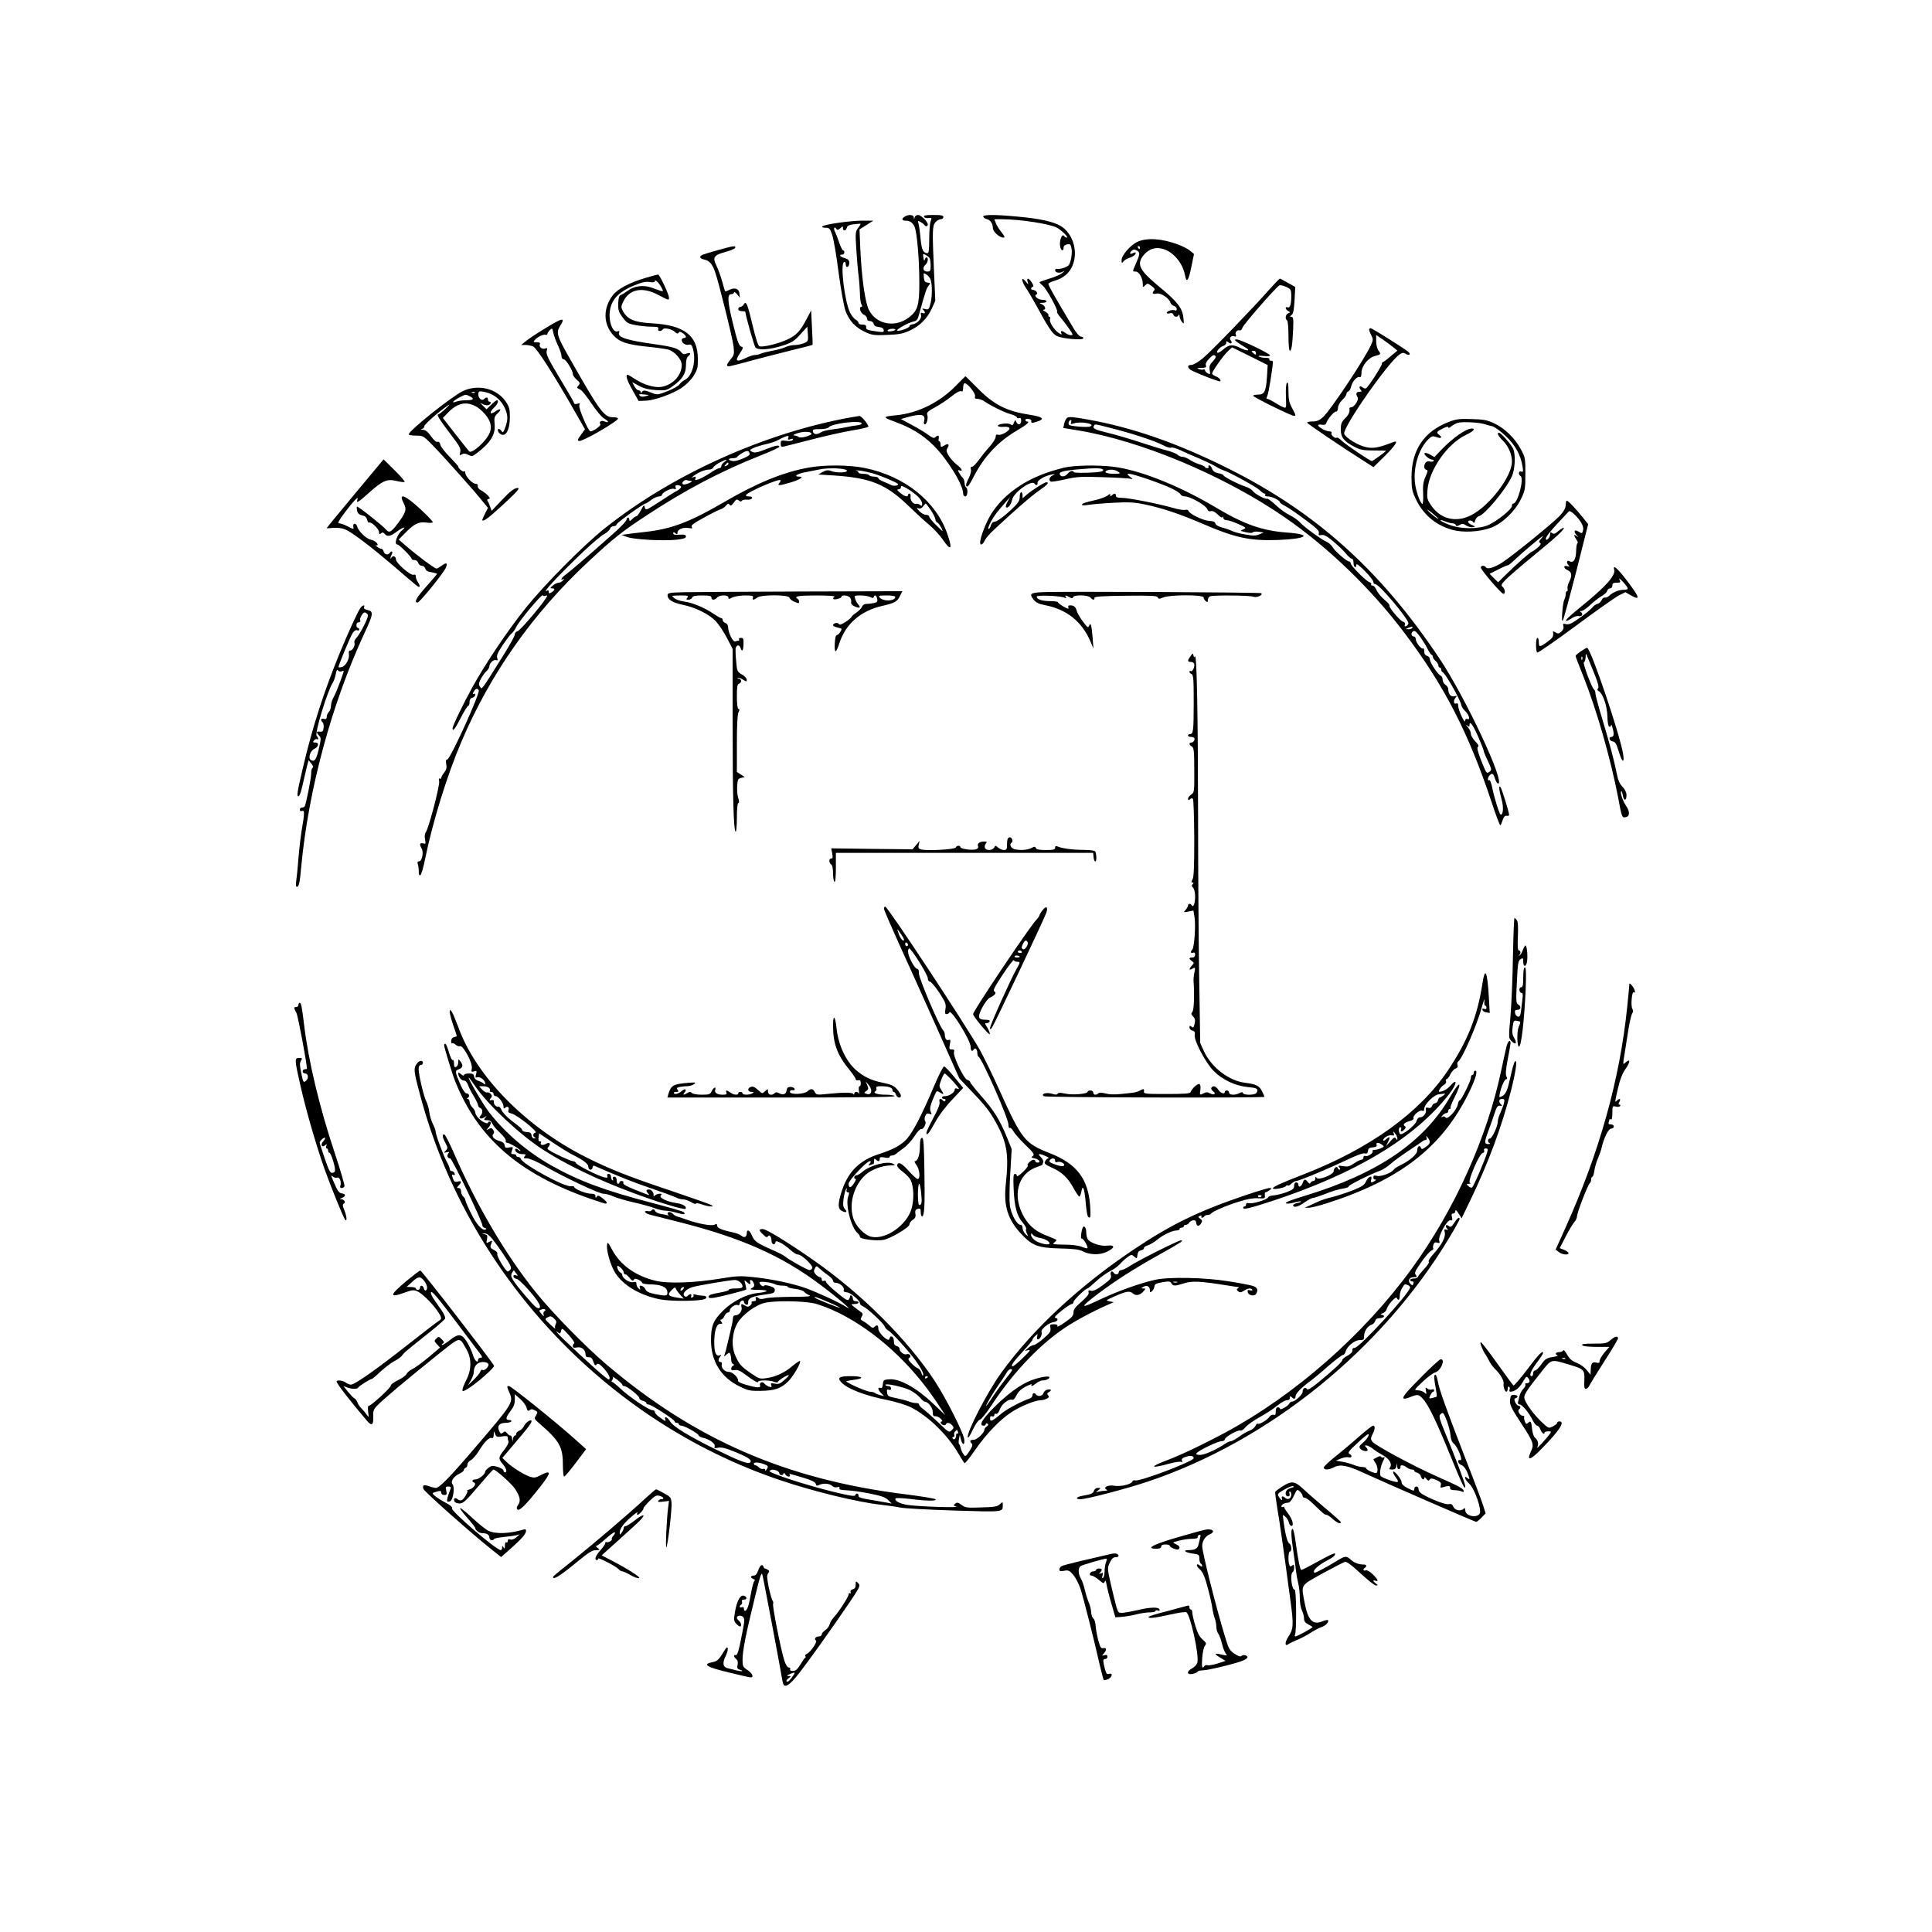 <?xml version="1.0" encoding="UTF-8" standalone="yes"?>
<svg version="1.0" xmlns="http://www.w3.org/2000/svg" width="1024pt" height="1024pt" viewBox="0 0 1366 1366" preserveAspectRatio="xMidYMid meet">
  <g transform="translate(0,1366) scale(0.1,-0.1)" fill="#000000" stroke="none">
    <path d="M6398 12129 c-24 -13 -23 -29 1 -29 33 0 51 -11 66 -40 18 -35 35
-227 35 -403 0 -155 -12 -194 -73 -241 -99 -76 -233 -50 -284 54 -27 55 -51
229 -60 427 l-6 141 49 31 49 31 -75 0 c-87 0 -270 -26 -284 -40 -7 -7 0 -10
20 -10 27 0 32 -5 47 -48 10 -27 31 -147 46 -268 18 -132 38 -241 50 -275 26
-68 70 -115 139 -147 48 -22 64 -24 155 -20 83 3 112 9 158 30 71 32 125 86
157 156 l25 55 -9 201 c-13 299 -12 330 10 355 11 12 27 21 38 21 10 0 18 7
18 15 0 12 -15 15 -71 15 -52 0 -70 -3 -66 -12 2 -7 16 -12 30 -10 25 3 26 1
17 -23 -6 -15 -10 -71 -10 -126 0 -73 -3 -99 -12 -99 -31 1 -41 20 -49 101 -4
46 -11 95 -15 108 -6 21 -5 22 14 12 11 -6 24 -16 27 -21 9 -14 25 -12 25 3
-1 21 -48 67 -69 67 -11 0 -22 -8 -24 -17 -4 -17 -5 -17 -6 0 -1 19 -35 23
-63 6z m-329 -78 c-21 -28 -22 -37 -15 -148 4 -65 11 -149 16 -188 5 -38 9
-96 10 -128 0 -32 5 -67 10 -78 8 -13 7 -19 0 -19 -20 0 -6 -45 18 -55 12 -5
22 -18 22 -27 0 -12 8 -18 21 -18 12 0 23 -8 26 -19 3 -14 15 -21 36 -23 21
-2 33 -9 35 -21 3 -15 -2 -17 -40 -12 -77 11 -86 14 -84 32 1 13 -6 18 -26 18
-16 -1 -28 5 -28 12 0 7 -9 17 -20 23 -11 6 -28 27 -39 48 -39 78 -72 349 -43
359 7 3 12 -4 12 -17 0 -13 5 -20 13 -17 6 2 12 15 12 28 0 18 -7 26 -32 34
-34 9 -45 25 -18 25 8 0 15 7 15 15 0 8 -4 15 -9 15 -5 0 -17 24 -27 53 -9 28
-23 64 -31 80 -13 25 -2 40 12 16 5 -7 14 -4 26 7 17 16 19 16 19 1 0 -23 21
-21 27 2 5 19 19 23 86 29 16 2 15 -1 -4 -27z m503 -215 c4 -6 8 -30 8 -53 0
-39 -2 -43 -25 -43 -29 0 -35 29 -10 50 16 14 21 50 6 50 -5 0 -11 -8 -13 -17
-3 -11 -6 -5 -9 14 -5 30 -4 31 15 21 12 -6 24 -16 28 -22z m9 -157 c11 -39
10 -117 -2 -165 -11 -42 -14 -45 -38 -39 -21 5 -24 4 -13 -6 17 -18 15 -30 -5
-22 -13 5 -15 2 -11 -15 7 -25 -28 -62 -61 -65 -11 -1 -21 -7 -21 -14 0 -12
-78 -39 -87 -30 -7 8 80 56 113 63 25 5 32 13 41 47 44 161 55 192 69 208 14
16 14 18 -8 21 -18 2 -24 10 -26 37 -3 34 -3 34 20 19 12 -8 26 -26 29 -39z
m-251 -350 c0 -4 -13 -9 -29 -11 -18 -3 -27 0 -25 6 4 12 54 16 54 5z"/>
    <path d="M6952 12128 c3 -7 13 -15 24 -17 25 -5 43 -30 44 -62 0 -27 46 -69
75 -69 12 0 9 9 -14 38 -16 20 -35 49 -40 65 l-11 27 53 0 c129 0 348 -34 392
-61 37 -22 83 -69 67 -69 -6 0 -14 5 -17 10 -16 26 -39 -37 -28 -79 7 -26 23
-28 23 -2 0 12 9 20 25 23 21 5 25 1 31 -28 6 -33 -2 -86 -17 -115 -8 -16 -60
-34 -86 -30 -7 1 -13 -3 -13 -9 0 -18 31 -24 54 -11 18 10 18 9 -2 -8 -13 -12
-55 -30 -93 -41 -38 -12 -69 -23 -69 -26 0 -4 10 -14 23 -24 25 -20 110 -174
101 -183 -4 -4 7 -22 24 -41 16 -19 44 -55 61 -80 28 -40 30 -46 13 -46 -10 0
-27 7 -38 15 -25 19 -38 19 -30 0 5 -13 2 -13 -19 1 -32 21 -69 80 -61 99 3 8
1 15 -4 15 -6 0 -9 5 -7 12 1 6 -9 17 -23 25 -14 7 -19 13 -12 13 20 0 13 26
-10 38 -23 10 -23 11 5 11 36 1 35 21 -2 21 -32 0 -66 30 -43 38 16 5 -4 32
-24 32 -17 0 -19 17 -2 22 7 3 5 13 -7 31 -21 33 -39 36 -29 5 7 -23 6 -23
-13 1 -34 42 -34 7 1 -45 18 -27 52 -85 76 -129 79 -147 111 -195 141 -210 38
-20 189 -33 189 -16 0 6 -8 11 -17 11 -11 1 -32 24 -52 58 -139 233 -181 307
-178 316 2 5 22 15 44 21 59 18 98 49 122 98 48 99 11 234 -79 289 -52 31
-149 53 -310 67 -159 15 -243 14 -238 -1z"/>
    <path d="M8044 11951 c-51 -23 -114 -96 -114 -130 1 -23 2 -24 13 -10 7 9 23
20 37 24 30 9 50 24 50 37 0 5 -9 4 -20 -2 -23 -12 -27 2 -6 19 11 9 19 9 35
-1 23 -14 22 -23 -10 -97 -23 -53 -23 -51 1 -51 23 0 50 -46 50 -87 0 -25 1
-26 17 -11 15 16 18 16 45 -4 21 -15 26 -24 19 -31 -19 -19 -12 -29 15 -23 29
8 88 -30 99 -63 3 -10 15 -21 25 -24 11 -3 20 -13 20 -22 0 -9 -5 -13 -11 -10
-14 9 -59 -3 -59 -16 0 -6 9 -8 20 -4 13 4 22 1 26 -9 7 -19 30 -21 37 -3 3 6
6 3 7 -8 0 -11 8 -29 16 -40 15 -19 16 -17 11 29 -7 67 -43 114 -166 215 -108
89 -141 129 -141 170 0 37 45 89 90 102 92 28 206 -66 229 -189 10 -57 25 -37
44 60 l19 92 -26 22 c-14 12 -51 32 -83 44 -117 44 -222 51 -289 21z m16 -41
c0 -5 -2 -10 -4 -10 -3 0 -8 5 -11 10 -3 6 -1 10 4 10 6 0 11 -4 11 -10z"/>
    <path d="M5074 11891 c-55 -15 -106 -31 -112 -35 -20 -12 -13 -24 17 -31 37
-8 56 -30 76 -85 27 -76 125 -472 132 -532 5 -52 3 -60 -21 -88 -29 -35 -33
-50 -13 -50 7 0 80 18 162 41 83 22 212 55 288 74 77 18 140 35 142 37 1 2 0
57 -4 123 l-6 120 -29 -55 c-47 -91 -74 -120 -140 -151 -65 -30 -174 -56 -197
-47 -9 3 -27 59 -47 145 -37 156 -47 178 -63 151 -5 -10 -17 -18 -24 -18 -8 0
-15 -7 -15 -15 0 -9 9 -15 25 -15 14 0 25 -2 25 -5 0 -21 62 -241 71 -251 18
-22 99 -17 188 11 70 22 85 32 129 80 l50 55 4 -52 c3 -49 2 -52 -29 -65 -18
-7 -48 -13 -66 -13 -19 0 -47 -6 -63 -14 -16 -8 -58 -20 -94 -26 -36 -7 -73
-16 -82 -21 -10 -5 -28 -9 -40 -9 -12 0 -41 -9 -65 -21 -66 -32 -79 -23 -43
31 24 36 27 46 14 48 -19 5 -29 30 -65 177 -35 146 -38 195 -9 195 11 0 20 6
20 13 0 6 9 1 21 -13 l20 -25 -3 30 c-3 35 -35 45 -74 24 -13 -7 -25 -10 -27
-8 -2 2 -11 33 -21 69 -10 36 -28 86 -40 111 -30 59 -19 76 65 98 34 9 64 22
67 29 5 17 -8 15 -124 -17z"/>
    <path d="M4560 11694 c-107 -32 -195 -78 -227 -121 -70 -92 -69 -203 3 -283
44 -48 95 -66 239 -81 61 -6 126 -15 147 -20 47 -12 98 -69 98 -110 0 -72 -62
-140 -142 -154 -47 -9 -129 15 -188 55 -25 16 -48 30 -52 30 -18 0 -5 -40 35
-110 l42 -75 49 2 c64 2 189 47 256 91 33 23 66 56 85 86 26 43 30 58 29 120
-1 164 -95 237 -324 250 -127 7 -175 28 -207 89 -13 25 -12 32 4 65 43 89 136
106 247 47 76 -40 76 -40 76 -19 0 22 -67 164 -77 163 -4 0 -46 -11 -93 -25z
m117 -67 c17 -34 22 -34 -69 -1 -60 21 -124 13 -170 -22 -18 -13 -40 -27 -49
-30 -12 -4 -16 -20 -18 -60 -1 -47 3 -60 31 -98 30 -40 39 -45 94 -55 33 -6
84 -11 112 -11 42 0 50 -3 46 -15 -7 -18 21 -21 32 -4 9 15 63 3 86 -18 14
-13 21 -14 27 -5 5 9 12 8 29 -4 25 -18 29 -34 7 -34 -8 0 -15 -6 -15 -14 0
-21 27 -39 50 -33 16 4 22 -2 30 -31 23 -85 -5 -192 -58 -218 -13 -6 -30 -21
-38 -32 -7 -11 -46 -33 -85 -48 -63 -25 -74 -26 -102 -15 -57 23 -69 24 -78
10 -6 -10 -9 -10 -9 -1 0 6 -7 12 -15 12 -8 0 -21 13 -30 29 l-15 29 46 -25
c35 -19 66 -27 120 -31 69 -4 77 -3 115 24 71 49 99 91 99 150 0 34 5 56 15
64 23 19 18 31 -10 20 -19 -7 -27 -5 -37 8 -21 28 -60 40 -180 57 -204 28
-273 50 -261 82 5 12 2 15 -11 10 -27 -10 -56 47 -56 111 0 99 51 163 170 212
57 24 84 30 113 26 24 -4 37 -2 37 5 0 18 29 -10 47 -44z m-112 -768 c-20 -6
-34 -5 -42 4 -10 10 -4 12 30 8 41 -4 42 -4 12 -12z"/>
    <path d="M8979 11618 c-113 -129 -412 -439 -472 -489 -35 -29 -69 -49 -83 -49
-35 0 -30 -25 9 -43 65 -31 190 -78 194 -73 9 8 -8 27 -33 36 -13 5 -24 14
-24 19 0 15 77 124 110 156 l31 29 126 -62 126 -63 -5 -83 c-7 -105 -18 -126
-63 -126 -19 0 -35 -4 -35 -8 0 -10 269 -142 288 -142 16 0 16 2 -13 56 -20
37 -25 61 -25 117 0 51 -3 68 -11 60 -6 -6 -9 -44 -7 -96 3 -84 3 -85 -19 -76
-12 4 -40 20 -62 34 -22 14 -45 25 -51 25 -7 0 -7 6 0 20 9 16 39 200 40 243
0 4 -7 7 -16 7 -8 0 -12 5 -9 10 4 6 -7 10 -27 10 -18 0 -39 4 -47 9 -8 5 4 7
33 4 26 -3 46 -1 46 4 0 13 -210 113 -235 113 -19 -1 -19 -1 1 -18 12 -9 37
-25 55 -36 47 -26 20 -32 -30 -7 -55 28 -81 26 -121 -9 -18 -16 -37 -27 -42
-24 -12 7 18 42 43 49 11 4 19 13 19 22 0 13 3 13 15 3 19 -16 32 -5 17 13
-15 17 4 38 26 29 11 -4 14 -1 10 10 -8 19 9 38 27 32 7 -3 15 5 19 18 5 21
234 283 261 300 6 4 28 -1 48 -10 34 -16 36 -20 37 -62 0 -62 -9 -90 -26 -83
-20 8 -17 -14 4 -26 16 -9 16 -10 0 -16 -19 -8 -24 -40 -8 -50 6 -3 10 -52 10
-111 0 -59 4 -104 10 -104 12 0 18 43 23 153 3 73 1 87 -12 87 -13 0 -13 2 1
13 12 9 17 36 21 105 l5 93 -52 29 c-28 17 -54 30 -57 30 -3 0 -35 -33 -70
-72z m-99 -454 c0 -14 -3 -14 -15 -4 -8 7 -15 14 -15 16 0 2 7 4 15 4 8 0 15
-7 15 -16z m-285 -24 c3 -5 -6 -22 -21 -36 -21 -22 -25 -33 -21 -61 5 -30 4
-32 -14 -23 -10 6 -19 16 -19 21 0 6 -6 9 -12 6 -7 -2 -22 -1 -33 4 -15 6 -11
8 19 8 31 1 37 4 32 18 -4 10 3 26 21 45 29 30 38 34 48 18z"/>
    <path d="M3852 11337 c-57 -35 -118 -75 -135 -90 l-32 -26 33 0 c18 -1 42 -6
52 -11 26 -14 128 -172 259 -398 l107 -187 -29 -40 c-24 -33 -26 -41 -12 -43
24 -5 275 140 275 159 0 5 -16 9 -37 9 -62 0 -93 43 -302 411 -94 164 -100
186 -72 232 41 66 24 64 -107 -16z m92 -117 c14 -30 26 -65 26 -77 0 -13 6
-23 15 -23 16 0 65 -78 65 -104 0 -9 12 -27 27 -40 24 -21 26 -26 14 -40 -8
-9 -12 -17 -10 -19 2 -1 13 -7 24 -13 11 -6 46 -50 78 -98 32 -48 71 -95 87
-104 36 -21 39 -35 5 -22 -25 10 -42 -1 -30 -20 6 -10 -51 -50 -70 -50 -16 1
-86 165 -79 185 6 14 3 16 -14 10 -12 -3 -22 -2 -22 3 0 5 -36 68 -80 141
-107 177 -122 208 -114 233 5 17 3 20 -11 14 -22 -8 -46 11 -38 30 4 10 -3 14
-22 14 -24 0 -26 2 -14 16 17 21 61 42 77 37 6 -3 12 0 12 5 0 6 8 18 17 28
17 16 18 15 25 -17 3 -19 18 -59 32 -89z"/>
    <path d="M9680 11330 c0 -6 7 -24 15 -40 14 -26 14 -34 1 -64 -36 -87 -291
-471 -342 -515 -26 -24 -44 -31 -75 -31 -22 0 -39 -4 -37 -9 3 -8 251 -176
416 -280 l53 -34 80 79 c76 75 100 114 62 99 -105 -41 -145 -48 -196 -36 -58
13 -144 66 -153 94 -13 42 314 511 393 562 18 12 27 13 42 3 27 -16 40 -2 15
17 -42 32 -254 165 -264 165 -5 0 -10 -5 -10 -10z m172 -126 l28 -23 -48 -40
c-26 -23 -50 -41 -54 -41 -5 0 -8 -6 -8 -13 0 -15 -95 -163 -111 -172 -5 -4
-17 -1 -25 6 -19 16 -30 4 -14 -16 10 -13 9 -15 -9 -15 -22 0 -27 -15 -12 -39
11 -17 -25 -71 -46 -71 -7 0 -12 -3 -12 -7 4 -25 -4 -45 -31 -71 -25 -26 -30
-38 -30 -79 0 -56 22 -84 100 -124 37 -19 61 -24 132 -24 49 0 88 -1 88 -2 0
-5 -94 -73 -100 -73 -13 0 -183 115 -214 144 -15 15 -31 25 -33 22 -11 -10
-44 16 -39 30 4 9 -2 14 -15 14 -24 0 -79 30 -79 43 0 5 12 7 26 4 18 -3 27 0
31 12 11 30 54 81 69 81 8 0 14 10 14 26 0 15 12 38 30 56 17 16 30 35 30 43
0 7 6 15 14 18 7 3 16 18 19 34 7 34 42 74 60 67 9 -3 13 6 13 30 0 47 48 107
95 119 44 11 44 12 25 39 -9 12 -16 42 -16 66 l0 43 48 -32 c26 -18 59 -43 74
-55z"/>
    <path d="M6755 10929 c-115 -116 -268 -191 -419 -205 -95 -9 -97 -14 -14 -44
122 -45 196 -90 274 -165 100 -97 214 -282 214 -345 0 -11 7 -20 15 -20 17 0
21 55 5 65 -5 3 -10 17 -10 30 0 13 -6 30 -13 37 -8 7 -19 23 -26 35 -10 19
-9 22 4 17 27 -11 16 13 -19 40 -19 14 -44 42 -57 62 -19 31 -20 40 -10 56 16
25 6 36 -19 20 -27 -16 -30 -15 -30 8 0 11 -4 20 -9 20 -5 0 -7 9 -4 20 6 22
-7 26 -25 8 -8 -8 -20 -4 -47 16 -19 15 -71 46 -115 70 l-80 43 37 11 c106 30
139 24 127 -24 -4 -14 -2 -24 5 -24 14 0 25 43 17 68 -5 15 5 25 55 52 33 18
85 52 115 76 32 27 59 41 69 38 11 -5 15 1 15 25 0 17 5 31 11 31 21 0 79 -73
73 -92 -4 -14 0 -18 18 -18 13 0 37 -9 53 -21 50 -33 138 -76 183 -88 23 -7
42 -17 42 -22 0 -6 7 -9 15 -5 11 4 15 -1 15 -19 0 -29 -24 -34 -35 -7 -6 15
-8 14 -16 -7 -7 -18 -12 -21 -23 -12 -16 14 -99 3 -90 -11 3 -5 22 -8 42 -6
21 2 37 -2 39 -9 6 -17 -58 -54 -79 -47 -13 4 -18 0 -18 -15 0 -11 -19 -42
-43 -69 -24 -26 -58 -69 -77 -95 -18 -26 -40 -47 -47 -47 -10 0 -12 -7 -8 -19
3 -12 -3 -37 -15 -60 -22 -44 -25 -61 -10 -61 5 0 24 28 41 63 74 146 175 255
311 334 71 42 94 63 68 63 -5 0 -10 5 -10 11 0 6 10 9 23 7 12 -2 21 -9 19
-16 -3 -15 6 -15 47 -1 49 17 32 32 -51 45 -169 26 -256 69 -372 185 -49 49
-89 89 -90 89 -1 0 -33 -32 -71 -71z"/>
    <path d="M3275 10896 c-75 -34 -385 -281 -385 -307 0 -5 23 -9 51 -9 50 0 53
-2 113 -63 76 -77 306 -335 357 -400 l39 -48 -20 -39 c-11 -22 -20 -42 -20
-45 0 -20 39 8 135 96 111 102 135 129 115 129 -23 0 -54 -24 -118 -92 l-66
-70 -10 28 c-5 16 -13 34 -18 41 -6 7 -4 12 6 15 12 2 12 6 -3 23 -9 11 -30
27 -46 36 -18 9 -29 22 -27 32 2 11 -4 17 -17 17 -22 0 -71 53 -71 77 0 9 -3
13 -7 10 -7 -8 -43 21 -43 34 0 4 -27 34 -59 67 -33 33 -63 71 -67 86 -4 18
-11 25 -21 22 -8 -4 -25 11 -45 39 -23 32 -39 45 -57 46 -17 1 -20 3 -8 6 9 2
17 11 17 19 0 13 98 100 165 146 20 14 16 8 -13 -20 -24 -23 -48 -42 -53 -42
-15 0 8 -36 88 -142 63 -82 73 -101 67 -124 -6 -24 -5 -25 12 -16 13 7 26 6
45 -4 24 -12 30 -11 55 8 102 76 139 135 131 211 -4 44 -1 53 21 74 34 31 21
41 -17 13 -39 -27 -43 -5 -6 30 24 22 34 50 18 50 -4 0 -22 -14 -40 -32 l-33
-32 -23 23 -22 23 22 -11 c12 -6 29 -8 37 -5 18 7 22 24 6 24 -5 0 -10 7 -10
15 0 18 -12 19 -28 3 -16 -16 -42 8 -40 36 2 20 6 22 38 16 78 -15 135 -65
160 -143 12 -38 9 -67 -12 -121 -11 -26 -12 -27 -25 -10 -7 9 -16 14 -20 10
-12 -11 12 -41 33 -41 29 0 49 51 49 127 0 57 -4 72 -30 110 -63 91 -193 123
-300 74z m82 -12 c-3 -3 -12 -4 -19 -1 -8 3 -5 6 6 6 11 1 17 -2 13 -5z m-33
-27 c33 -18 23 -27 -30 -27 -23 0 -54 -4 -69 -10 -38 -14 -22 6 23 30 45 23
44 23 76 7z m52 -77 c20 -13 49 -41 65 -63 39 -53 39 -101 0 -154 -40 -55
-109 -109 -123 -95 -6 6 -50 61 -99 124 l-88 113 36 37 c70 72 134 84 209 38z"/>
    <path d="M6015 10709 c-610 -110 -1264 -405 -1740 -785 -151 -120 -429 -401
-559 -564 -124 -154 -285 -394 -374 -555 -66 -120 -142 -276 -142 -294 0 -28
18 -4 58 74 24 47 48 85 53 85 5 0 9 12 9 26 0 17 6 28 20 31 11 3 20 12 20
20 0 8 -5 11 -11 7 -8 -4 -8 0 0 15 13 23 26 27 36 11 12 -19 -202 -490 -223
-490 -9 0 -11 -9 -7 -33 5 -24 1 -39 -14 -59 -12 -14 -21 -31 -21 -38 0 -6 -5
-8 -10 -5 -7 4 -9 -2 -5 -18 7 -26 -75 -338 -95 -362 -7 -8 -9 -28 -5 -49 6
-32 5 -34 -14 -29 -23 6 -27 -7 -10 -36 16 -25 3 -91 -18 -91 -11 0 -14 -6 -8
-22 4 -13 6 -36 6 -51 -1 -19 3 -27 11 -25 6 2 22 55 34 116 52 257 154 588
256 827 205 482 505 908 898 1274 174 162 235 211 407 324 273 180 526 314
811 427 72 28 132 56 132 61 0 15 -27 10 -92 -16 -67 -27 -85 -30 -108 -15
-12 7 -7 12 23 25 20 8 60 20 88 26 28 6 66 19 83 29 17 10 41 21 53 25 19 5
22 3 16 -11 -5 -13 -2 -15 17 -9 16 5 20 4 15 -5 -5 -8 -22 -10 -46 -7 -36 5
-39 3 -39 -20 0 -21 4 -24 23 -20 12 3 101 25 197 50 96 25 226 54 287 64 62
10 113 22 113 27 0 16 -51 76 -63 75 -7 -1 -34 -5 -62 -10z m77 -44 c-1 -5
-14 -11 -30 -12 -15 -1 -49 -7 -77 -13 -27 -6 -75 -13 -105 -17 -30 -3 -64
-12 -75 -19 -27 -19 -52 -17 -57 4 -4 15 2 18 49 18 32 0 57 5 62 12 18 29
240 54 233 27z m-355 -70 c4 -15 -79 -37 -91 -24 -6 5 -19 9 -30 10 -13 1 -6
6 19 15 45 15 97 14 102 -1z m-437 -148 c0 -12 -82 -47 -112 -47 -15 0 -30 5
-33 10 -4 6 6 10 24 10 16 0 31 4 33 9 2 5 19 18 38 29 33 20 49 17 50 -11z
m-178 -53 c-12 -8 -22 -22 -22 -30 0 -8 -6 -14 -14 -14 -8 0 -37 -15 -64 -34
-28 -18 -64 -38 -80 -44 -27 -9 -30 -8 -25 5 5 13 2 15 -13 10 -18 -7 -18 -6
1 9 29 23 80 44 109 44 13 0 26 7 29 15 3 7 23 23 44 34 45 24 66 27 35 5z
m28 -13 c0 -5 -7 -12 -16 -15 -14 -5 -15 -4 -4 9 14 17 20 19 20 6z m-262
-122 c9 0 2 -7 -16 -15 -18 -8 -38 -12 -43 -8 -15 9 11 36 28 29 8 -3 22 -5
31 -6z m-73 -39 c3 -6 -8 -18 -25 -28 -18 -9 -75 -45 -128 -80 -94 -61 -97
-62 -103 -40 -5 21 -7 19 -27 -19 -13 -24 -27 -43 -32 -43 -6 0 -19 -9 -30
-20 -16 -16 -20 -17 -20 -5 0 8 -4 15 -10 15 -5 0 -10 -6 -10 -14 0 -8 -35
-46 -77 -84 -174 -155 -330 -289 -355 -306 -27 -18 -41 -45 -15 -30 8 5 8 2
-2 -9 -7 -9 -21 -17 -31 -17 -10 0 -28 -9 -41 -20 -20 -16 -21 -19 -6 -20 23
0 22 -12 -3 -28 -17 -10 -20 -10 -20 4 0 8 -4 12 -10 9 -50 -31 78 107 260
280 58 55 122 109 142 119 20 11 39 28 41 38 3 10 14 18 26 18 12 0 21 6 21
13 1 11 190 147 205 147 3 0 21 11 39 25 18 14 43 25 54 25 12 0 22 5 22 10 0
17 64 50 84 44 15 -5 18 -3 13 10 -5 11 -1 16 13 16 10 0 22 -5 25 -10z m-957
-772 c15 5 15 2 -2 -23 -41 -63 -180 -224 -197 -228 -11 -3 -19 -13 -19 -23 0
-10 -37 -77 -82 -149 -163 -259 -149 -241 -164 -220 -11 15 -10 23 5 54 11 20
28 45 40 55 12 11 21 26 21 34 0 23 30 51 47 45 12 -5 14 -1 8 16 -5 16 5 39
40 91 26 38 54 76 63 82 9 7 24 27 32 45 20 42 183 238 188 224 2 -5 11 -7 20
-3z"/>
    <path d="M7545 10706 c-8 -6 -17 -25 -21 -42 l-6 -30 104 -17 c448 -74 1034
-320 1462 -615 307 -212 607 -501 843 -813 283 -374 455 -707 618 -1197 31
-95 60 -171 63 -167 4 3 11 20 17 38 7 22 16 31 28 29 9 -2 17 1 17 6 0 20
-52 187 -61 197 -14 14 -11 -17 7 -84 16 -56 13 -111 -5 -111 -9 0 -44 111
-62 198 -6 28 -15 50 -20 46 -13 -8 -11 20 3 34 19 19 26 15 38 -23 6 -19 16
-35 22 -35 55 0 -231 610 -415 885 -413 619 -869 1030 -1486 1339 -358 180
-684 294 -1001 350 -98 18 -133 21 -145 12z m28 -32 c-5 -13 -2 -15 18 -8 51
18 163 -4 115 -22 -18 -7 -131 2 -146 11 -11 7 -2 35 11 35 4 0 6 -7 2 -16z
m280 -40 c147 -37 315 -92 369 -121 25 -14 51 -22 58 -18 6 4 34 -4 63 -17 29
-14 88 -40 132 -58 44 -19 96 -44 115 -55 19 -12 46 -26 60 -30 44 -14 234
-118 258 -142 13 -13 27 -23 33 -23 6 0 7 -4 4 -10 -4 -6 5 -10 20 -10 28 0
85 -28 85 -42 0 -4 17 -16 39 -27 21 -11 84 -54 140 -96 80 -59 101 -80 96
-94 -4 -15 -1 -17 18 -14 18 4 40 -8 85 -46 34 -28 74 -67 89 -86 15 -19 34
-35 41 -35 7 0 12 -13 12 -30 0 -31 20 -43 20 -12 1 21 120 -101 120 -123 0
-8 6 -15 14 -15 28 0 239 -251 234 -278 -2 -8 -9 -17 -17 -20 -10 -3 -12 0 -8
11 4 11 -1 18 -14 22 -22 7 -102 103 -95 114 3 4 -13 23 -36 41 -22 19 -47 49
-55 67 -7 18 -20 33 -29 33 -8 0 -13 4 -9 9 3 5 -3 12 -13 15 -24 8 -132 116
-132 133 0 7 -5 13 -11 13 -17 0 -103 75 -117 102 -8 13 -25 29 -40 36 -38 16
-163 107 -190 138 -13 15 -45 38 -72 51 -27 13 -73 46 -101 73 -29 27 -56 47
-60 44 -12 -7 -85 33 -101 54 -7 11 -31 25 -53 32 -50 16 -155 70 -155 80 0 4
-16 11 -35 14 -25 5 -39 14 -45 32 -5 13 -14 24 -20 24 -6 0 -8 -4 -5 -10 3
-5 -1 -10 -9 -10 -9 0 -16 3 -16 8 0 4 -19 13 -42 20 -23 7 -54 22 -69 33 -15
10 -36 19 -47 19 -11 0 -27 6 -35 14 -8 8 -42 22 -76 31 -33 8 -120 35 -193
59 -73 24 -175 54 -226 66 -92 22 -109 31 -97 50 8 13 1 14 118 -16z m2132
-1414 c-3 -5 -16 -10 -28 -9 -21 0 -21 1 -2 9 28 12 37 12 30 0z m56 -62 c17
-24 41 -62 52 -85 12 -24 25 -43 29 -43 4 0 8 -6 8 -13 0 -7 9 -20 20 -30 11
-9 20 -24 20 -32 0 -8 5 -15 10 -15 6 0 10 -6 10 -14 0 -8 4 -16 9 -18 20 -7
125 -193 133 -233 1 -11 13 -29 25 -40 28 -26 41 -67 19 -59 -11 4 -16 0 -17
-12 -1 -27 -49 76 -49 105 0 16 -4 21 -15 17 -19 -7 -20 24 -2 43 10 11 8 13
-11 8 -24 -6 -42 16 -42 50 0 10 -9 24 -20 31 -11 7 -20 23 -20 36 0 13 -6 26
-14 29 -20 8 -76 92 -76 115 0 11 -9 22 -20 25 -14 3 -20 14 -20 32 0 14 -4
24 -9 20 -12 -7 -51 43 -51 66 0 11 -7 19 -15 19 -15 0 -21 21 -8 33 13 13 23
6 54 -35z m413 -713 c20 -46 36 -88 36 -93 0 -6 13 -38 30 -73 27 -58 28 -63
12 -75 -22 -16 -22 -15 -62 85 -23 61 -29 85 -20 91 8 5 2 17 -19 38 -17 17
-31 41 -31 53 0 13 -10 34 -22 48 -13 14 -15 19 -5 12 15 -12 17 -11 17 4 0
34 27 -4 64 -90z"/>
    <path d="M10244 10677 c-175 -67 -264 -198 -264 -389 0 -82 4 -100 29 -154 52
-111 140 -186 255 -219 78 -23 199 -16 279 14 80 31 167 114 209 199 31 64 33
72 33 182 0 112 -1 117 -34 177 -42 77 -113 146 -189 181 -47 22 -74 27 -157
29 -85 3 -109 0 -161 -20z m256 -17 c14 -5 37 -11 52 -14 15 -4 56 -33 91 -66
68 -63 109 -136 122 -218 6 -36 4 -41 -9 -36 -19 7 -23 -21 -5 -32 27 -16 -20
-194 -51 -194 -6 0 -10 -8 -10 -17 0 -23 -104 -107 -166 -135 -68 -30 -196
-30 -276 1 -32 12 -60 26 -63 31 -3 5 10 3 29 -5 20 -8 44 -15 55 -15 11 0 21
-6 24 -12 3 -10 9 -10 27 0 18 11 25 11 46 -3 14 -9 35 -15 47 -12 21 3 20 4
-5 15 -16 6 -28 16 -28 22 0 14 27 13 36 -2 6 -9 10 -5 14 12 3 13 15 27 26
30 43 11 194 193 234 283 21 46 27 148 10 191 -10 28 -87 116 -101 116 -18 0
-8 -21 29 -58 37 -37 62 -95 62 -145 0 -107 -159 -315 -291 -381 -107 -53
-214 -26 -280 70 -29 43 -31 51 -26 111 11 140 140 325 270 387 55 26 73 46
42 46 -40 0 -137 -69 -217 -153 l-46 -49 -31 18 c-17 10 -34 14 -38 10 -10 -9
33 -46 54 -46 8 0 12 -4 9 -9 -3 -5 -15 -7 -27 -4 -22 6 -39 -10 -39 -39 0 -9
7 -18 15 -20 12 -2 11 -10 -6 -48 -16 -36 -20 -61 -17 -122 2 -42 -1 -74 -6
-71 -18 11 -46 94 -52 152 -12 111 29 242 96 306 23 22 30 24 55 15 33 -13 47
-4 22 14 -24 19 -22 23 23 46 26 13 40 16 40 9 0 -7 7 -5 19 5 10 9 32 21 47
26 32 10 155 4 194 -10z m-330 -668 c0 -7 -56 36 -75 59 -11 12 1 5 28 -16 26
-22 47 -41 47 -43z"/>
    <path d="M2511 10171 c-111 -133 -201 -243 -201 -245 0 -2 22 -1 48 2 29 2 61
-2 82 -11 49 -20 176 -117 343 -259 179 -154 176 -152 183 -145 3 3 -1 16 -10
29 -9 12 -16 31 -16 41 0 13 -5 17 -17 13 -21 -6 -123 83 -123 107 0 22 -20
32 -31 16 -12 -20 -11 -2 1 22 11 20 -3 28 -15 9 -11 -17 -37 -11 -42 10 -3
11 -11 20 -17 20 -7 0 -21 7 -32 16 -10 8 -13 13 -6 9 6 -3 12 -2 12 3 0 14
-25 32 -51 37 -30 6 -86 61 -94 92 -6 27 -32 26 -27 -1 4 -20 4 -20 -43 4 -22
11 -47 20 -57 20 -13 0 -3 19 41 78 63 83 100 121 88 90 -11 -30 5 -21 82 48
96 86 128 99 192 84 27 -7 53 -10 59 -8 6 2 -25 39 -69 82 l-79 78 -201 -241z"/>
    <path d="M5718 10354 c-180 -32 -370 -110 -607 -249 -234 -136 -364 -185 -542
-205 -57 -6 -120 -14 -139 -17 l-35 -5 40 -15 c48 -18 255 -29 348 -19 50 6
67 11 67 23 0 10 -10 14 -32 13 -49 -3 -58 -1 -58 11 0 8 5 8 15 -1 12 -10 15
-10 15 3 0 24 38 40 77 34 28 -5 32 -3 24 7 -8 10 10 25 84 65 52 29 104 55
117 59 12 3 31 15 40 26 14 17 19 18 26 8 7 -11 14 -7 30 14 16 24 22 26 35
16 10 -9 17 -10 22 -3 3 6 20 10 37 8 18 -1 33 3 35 11 3 7 -5 12 -22 12 -15
0 -24 4 -20 10 15 24 231 117 243 105 3 -2 -1 -11 -8 -20 -18 -21 2 -20 84 5
66 21 94 40 57 40 -42 0 -19 19 37 30 31 6 80 16 107 21 66 14 187 8 193 -8 5
-16 -74 -18 -113 -3 -20 8 -34 6 -58 -7 l-32 -18 115 -7 c253 -17 362 -61 515
-207 55 -53 125 -118 156 -143 31 -26 73 -72 94 -102 58 -85 71 -72 35 33 -78
234 -302 414 -585 472 -108 22 -284 24 -397 3z m451 -40 c30 -9 85 -29 124
-47 60 -26 66 -32 48 -39 -12 -4 -30 -3 -39 2 -9 5 -34 16 -54 24 -21 8 -38
20 -38 25 0 6 -13 11 -29 11 -17 0 -33 5 -36 10 -3 6 -22 10 -41 10 -19 0 -34
4 -34 9 0 5 -8 12 -17 14 -10 2 0 2 22 0 22 -2 64 -11 94 -19z m316 -160 c20
-18 35 -41 35 -54 0 -19 -3 -20 -15 -10 -8 6 -20 10 -27 8 -19 -7 -44 25 -40
50 2 12 -1 22 -7 22 -6 0 -11 -4 -11 -10 0 -17 -24 -10 -55 15 -23 19 -26 25
-12 25 9 0 17 7 17 15 0 13 7 11 40 -7 23 -13 56 -37 75 -54z m95 -99 c17 -25
32 -54 33 -65 1 -11 7 -22 14 -24 6 -3 19 -20 29 -38 15 -31 13 -30 -35 17
-28 27 -51 55 -51 62 0 7 -10 13 -23 13 -13 0 -34 12 -48 27 -20 22 -21 25 -5
19 13 -4 23 0 33 14 8 11 16 20 18 20 2 0 18 -20 35 -45z"/>
    <path d="M7552 10359 c-34 -5 -105 -25 -158 -44 -168 -60 -302 -159 -384 -286
-36 -56 -80 -168 -80 -205 0 -24 20 -15 32 14 7 15 35 48 63 74 168 156 258
234 317 276 66 46 80 62 55 62 -14 0 -110 -62 -144 -93 l-23 -20 0 21 c0 12
-4 22 -10 22 -5 0 -10 -15 -10 -33 0 -26 -10 -42 -47 -78 -62 -60 -116 -99
-135 -99 -9 0 -19 -11 -22 -25 -4 -14 -11 -25 -17 -25 -6 0 2 23 17 51 26 47
41 66 109 144 l27 30 -18 -32 c-10 -18 -15 -35 -11 -39 12 -12 36 17 43 52 9
51 140 145 159 114 10 -16 23 -12 21 7 -1 18 50 48 100 58 27 5 28 5 7 -6 -24
-12 -30 -33 -14 -44 5 -3 52 4 103 16 83 19 113 20 269 15 96 -3 184 -8 195
-12 15 -4 14 -1 -6 15 -22 18 -23 21 -6 21 26 0 209 -62 290 -99 36 -16 69
-37 72 -45 3 -9 18 -16 33 -16 35 0 144 -61 156 -88 6 -15 15 -20 27 -16 12 3
29 -5 48 -24 17 -18 31 -25 34 -18 2 6 5 4 5 -5 1 -10 10 -17 24 -17 12 0 49
-12 82 -27 58 -26 59 -27 35 -38 -24 -10 -24 -10 18 -20 27 -6 46 -7 50 -1 4
5 23 7 42 4 l35 -5 -31 -13 c-25 -11 -45 -11 -100 -1 -38 6 -80 18 -94 25 -14
7 -45 18 -69 24 -26 7 -45 18 -48 29 -3 12 -16 17 -44 18 -41 2 -138 48 -146
71 -3 7 -13 10 -24 7 -10 -3 -49 3 -86 14 -96 28 -313 71 -362 71 -30 0 -41 4
-41 15 0 18 -12 19 -28 3 -9 -9 -12 -9 -12 2 0 10 -4 9 -18 -3 -10 -9 -48 -23
-84 -32 -80 -18 -98 -25 -98 -35 0 -4 19 -4 43 0 23 4 103 11 177 15 115 6
149 4 230 -13 119 -25 241 -66 395 -132 238 -103 341 -125 542 -118 204 8 245
39 68 52 -180 13 -307 57 -514 181 -240 142 -495 247 -685 280 -96 16 -253 18
-354 4z m248 -23 c0 -10 -24 -15 -102 -18 -57 -2 -104 -1 -106 4 -6 14 -27 9
-45 -13 -18 -21 -47 -23 -54 -3 -6 17 23 25 112 34 139 13 195 12 195 -4z
m106 -11 c18 -13 16 -14 -23 -15 -53 0 -80 9 -61 21 20 13 62 10 84 -6z"/>
    <path d="M2840 10140 c0 -6 7 -25 16 -42 21 -40 13 -63 -42 -137 -47 -63 -63
-72 -84 -46 -23 28 -200 168 -206 163 -3 -3 -2 -17 1 -31 5 -17 15 -27 36 -31
20 -4 30 -13 35 -31 3 -14 10 -23 14 -20 14 9 70 -46 70 -67 0 -16 3 -18 14
-9 10 9 16 8 26 -4 18 -22 40 -18 84 15 42 32 76 42 40 12 -37 -31 -61 -102
-34 -102 12 0 100 -88 100 -100 0 -6 9 -10 21 -10 12 0 23 -8 26 -20 3 -11 14
-20 25 -20 11 0 22 -9 25 -20 4 -14 17 -22 44 -26 22 -4 39 -9 39 -11 0 -3
-34 -43 -75 -89 -72 -81 -90 -114 -62 -114 14 0 180 204 198 244 17 36 5 42
-27 17 -15 -11 -32 -21 -38 -21 -13 0 -139 94 -215 160 l-52 45 47 48 c64 65
96 80 150 72 24 -3 44 -2 44 3 0 5 -28 36 -62 68 -102 97 -158 134 -158 104z"/>
    <path d="M11070 10090 c0 -22 -12 -44 -42 -77 -47 -50 -321 -273 -405 -329
-57 -37 -107 -52 -117 -35 -10 15 -36 14 -36 -2 0 -15 139 -179 158 -185 17
-5 15 33 -3 48 -14 12 -11 18 22 53 21 21 110 98 198 170 163 133 219 186 211
195 -3 2 -19 -7 -37 -22 -24 -21 -34 -24 -45 -15 -11 9 -14 7 -14 -9 0 -11 -7
-25 -15 -32 -12 -10 -15 -9 -15 4 0 10 35 54 77 99 42 45 80 86 85 91 9 12 61
-35 88 -80 11 -18 17 -39 13 -52 -6 -26 -7 -26 -33 -10 -27 17 -37 2 -14 -24
15 -18 16 -20 2 -9 -22 17 -23 8 -2 -24 9 -14 12 -25 8 -25 -5 0 -9 -24 -10
-54 -1 -61 -19 -90 -47 -74 -20 11 -24 -11 -6 -29 9 -9 7 -10 -10 -6 -30 8
-27 -15 4 -29 29 -13 32 -39 9 -83 -8 -16 -13 -37 -11 -47 3 -10 1 -18 -4 -18
-5 0 -9 -9 -9 -21 0 -11 -4 -28 -9 -37 -13 -25 -24 -171 -11 -150 5 9 48 166
95 349 l84 333 -36 45 c-49 62 -105 121 -115 121 -4 0 -8 -14 -8 -30z m-176
-241 c-14 -16 -15 -22 -5 -28 9 -6 4 -15 -19 -35 -17 -14 -35 -26 -38 -26 -9
0 -110 -89 -183 -161 l-57 -56 -30 30 -30 30 62 31 c33 17 64 30 67 29 4 -1
27 18 52 42 48 46 189 165 196 165 2 0 -4 -9 -15 -21z"/>
    <path d="M11413 9631 c10 -40 -60 -119 -222 -250 -97 -79 -131 -111 -115 -111
5 0 23 9 39 20 17 11 37 17 47 14 21 -6 35 15 17 27 -11 7 -10 9 3 9 10 0 38
20 63 44 25 24 61 51 80 62 18 10 36 26 38 36 3 10 12 18 21 18 9 0 16 8 16
20 0 16 7 20 30 20 28 0 30 2 20 23 -7 13 3 6 25 -17 43 -48 44 -56 5 -56 -34
0 -78 -18 -102 -42 -10 -10 -23 -15 -30 -13 -7 3 -18 -5 -23 -17 -6 -13 -19
-25 -29 -27 -11 -2 -29 -14 -39 -28 -11 -13 -51 -46 -90 -73 -54 -39 -75 -48
-94 -43 -22 5 -24 3 -19 -14 4 -13 -1 -26 -14 -38 -18 -16 -24 -17 -41 -7 -16
10 -20 10 -18 0 4 -29 -3 -39 -43 -68 -51 -37 -58 -37 -58 0 0 17 -4 30 -10
30 -12 0 -13 -97 -1 -104 5 -3 128 82 273 189 144 107 283 205 306 216 l44 22
40 -23 c71 -40 61 -12 -39 118 -62 80 -91 102 -80 63z"/>
    <path d="M4838 9473 c-106 -3 -118 -5 -118 -22 0 -30 34 -52 107 -67 88 -18
186 -66 233 -115 21 -22 56 -75 79 -118 l41 -79 0 -524 c0 -536 7 -768 22
-768 4 0 8 45 8 99 0 59 4 101 10 103 7 2 7 13 0 34 -6 18 -10 56 -8 85 3 47
6 54 28 59 l25 6 -27 18 -28 18 0 200 c0 130 4 207 11 221 9 16 9 22 0 25 -7
2 -11 34 -11 88 0 66 3 86 15 90 21 8 19 34 -2 35 -10 0 -13 3 -6 5 6 3 23 -2
37 -12 24 -15 26 -15 26 0 0 9 -15 26 -34 37 -33 19 -35 23 -41 93 -4 40 -5
81 -4 91 6 26 26 30 34 6 11 -34 20 -24 22 24 1 39 -1 45 -18 45 -11 0 -17 -4
-14 -10 3 -5 2 -10 -4 -10 -5 0 -16 -2 -23 -5 -16 -6 -50 63 -50 101 0 14 -8
26 -19 29 -11 4 -19 13 -19 21 0 8 -5 14 -11 14 -6 0 -30 14 -55 31 -63 43
-150 79 -207 86 -26 3 -58 14 -70 24 -22 18 -21 18 42 19 55 0 62 -2 51 -15
-10 -12 -9 -15 8 -15 11 0 22 7 26 15 4 11 22 15 71 15 51 0 65 -3 65 -15 0
-8 6 -15 14 -15 7 0 19 7 26 15 16 20 80 20 80 1 0 -13 4 -13 28 0 15 7 55 14
89 14 51 0 61 -3 57 -15 -8 -19 5 -19 30 0 30 22 223 21 228 -1 2 -9 18 -22
36 -29 27 -12 32 -12 32 0 0 8 -4 17 -10 20 -30 19 3 25 133 25 91 0 137 -4
127 -10 -8 -5 -12 -12 -8 -15 8 -8 58 5 58 16 0 15 47 10 60 -6 6 -8 10 -22 8
-32 -2 -12 6 -22 26 -31 35 -15 45 -9 24 15 -9 10 -19 28 -22 41 -7 21 -4 22
39 22 25 0 56 -5 68 -11 16 -9 22 -9 25 0 6 19 19 12 24 -13 4 -20 0 -25 -25
-30 -16 -3 -40 -6 -53 -6 -13 0 -25 -8 -29 -19 -3 -10 -21 -29 -40 -42 -19
-13 -35 -27 -35 -31 0 -4 -18 -20 -41 -35 -30 -19 -43 -23 -48 -15 -8 14 -41
6 -41 -9 0 -5 14 -12 30 -15 17 -4 30 -8 30 -11 0 -13 -22 -43 -33 -43 -8 0
-13 -22 -15 -61 -3 -72 9 -71 33 4 43 134 150 228 298 262 93 21 112 32 130
71 l17 34 -713 -2 c-391 -1 -765 -4 -829 -5z m1492 -33 c0 -31 -85 -35 -111
-4 -10 12 -2 14 50 14 33 0 61 -4 61 -10z"/>
    <path d="M7368 9473 c-85 -4 -93 -12 -58 -55 14 -18 36 -29 80 -37 153 -30
260 -116 320 -257 l21 -49 -6 79 c-7 86 -14 111 -25 81 -6 -16 -12 -12 -43 30
-21 28 -40 61 -44 75 -7 29 -20 40 -47 40 -12 0 -16 -5 -12 -16 4 -12 -3 -10
-34 7 -22 13 -40 26 -40 31 0 4 -25 8 -56 8 -57 0 -94 12 -94 32 0 12 162 6
194 -7 14 -6 17 -5 12 3 -9 15 -1 15 25 0 17 -10 23 -10 26 0 7 18 107 16 123
-3 15 -18 31 -20 28 -2 -2 9 48 13 220 15 186 2 223 0 228 -12 5 -12 10 -12
39 0 48 20 285 20 285 0 0 -7 7 -19 15 -26 12 -10 15 -9 15 8 0 11 7 23 16 26
25 9 280 7 306 -3 23 -9 69 11 56 25 -7 6 -1437 14 -1550 7z"/>
    <path d="M2546 9358 c-21 -32 -85 -173 -141 -308 -117 -286 -192 -519 -260
-804 -43 -181 -48 -216 -36 -216 10 0 21 32 41 125 6 28 16 68 21 90 l11 40
20 -25 c12 -15 15 -26 9 -28 -6 -2 -11 -20 -11 -41 0 -36 -36 -216 -46 -233
-3 -4 -12 -8 -20 -8 -8 0 -14 -7 -14 -15 0 -9 6 -12 15 -9 19 8 19 -16 0 -124
-8 -46 -19 -141 -25 -210 -5 -70 -13 -144 -16 -164 -3 -22 -2 -38 4 -38 16 0
21 24 32 143 51 545 215 1151 448 1653 62 131 64 152 21 161 -20 4 -28 10 -25
19 9 22 -12 16 -28 -8z m51 -39 c9 -9 3 -29 -23 -81 -19 -38 -43 -77 -54 -88
-11 -11 -17 -26 -14 -34 7 -19 -13 -56 -30 -56 -9 0 -12 -8 -9 -24 6 -31 -21
-83 -48 -91 -11 -4 -23 -5 -25 -2 -5 5 81 212 101 244 9 13 21 20 30 17 8 -4
15 -1 15 5 0 6 -4 11 -10 11 -5 0 -10 9 -10 20 0 12 7 20 16 20 10 0 14 6 11
14 -6 14 18 56 32 56 4 0 12 -5 18 -11z m-183 -406 c9 4 16 5 16 3 0 -14 -54
-157 -70 -183 -11 -19 -20 -47 -20 -63 0 -16 -7 -35 -15 -44 -8 -8 -15 -23
-15 -34 0 -15 -5 -19 -20 -15 -22 6 -26 -7 -9 -24 6 -6 9 -23 7 -39 -2 -23 -7
-29 -25 -27 -27 3 -29 -4 -7 -28 15 -16 15 -24 -2 -95 -18 -76 -30 -93 -57
-77 -20 12 -3 66 25 78 31 14 36 45 8 45 -19 0 -20 2 -10 15 7 8 16 12 21 9
13 -7 11 10 -2 23 -16 16 75 316 115 378 7 11 16 38 20 59 5 27 10 35 16 26 4
-7 15 -10 24 -7z"/>
    <path d="M11177 9055 c-20 -14 -37 -29 -37 -33 0 -4 25 -70 56 -147 94 -237
192 -581 244 -850 27 -146 28 -147 53 -143 31 4 33 39 3 82 -24 36 -43 93 -33
102 2 3 8 -11 11 -31 8 -41 26 -38 26 4 0 17 -11 40 -28 58 -21 21 -32 47 -41
94 -16 84 -52 220 -107 401 -24 80 -44 155 -44 166 0 12 -4 23 -9 26 -16 11
-83 190 -72 194 6 2 11 18 12 35 0 27 2 29 9 12 75 -180 89 -219 79 -231 -7
-9 -6 -15 5 -21 29 -16 59 -105 61 -177 1 -44 6 -71 13 -74 7 -2 12 2 13 10 1
18 17 -32 18 -59 1 -14 -5 -23 -14 -23 -24 0 -17 -28 7 -32 18 -2 26 -16 43
-70 22 -76 41 -90 32 -25 -18 128 -230 757 -256 757 -3 0 -23 -11 -44 -25z
m10 -57 c-3 -8 -6 -5 -6 6 -1 11 2 17 5 13 3 -3 4 -12 1 -19z"/>
    <path d="M8417 9020 c-22 -31 -22 -40 2 -40 10 0 21 -6 24 -12 7 -19 -11 -60
-23 -53 -5 3 -10 1 -10 -5 0 -6 7 -13 15 -16 13 -5 15 -37 15 -199 0 -201 -3
-225 -26 -225 -8 0 -14 -4 -14 -10 0 -5 8 -10 18 -10 10 0 21 -3 25 -6 9 -10
-4 -34 -19 -34 -19 0 -18 -17 3 -28 14 -9 17 -31 17 -167 1 -153 0 -158 -21
-172 -13 -9 -23 -22 -23 -30 0 -12 3 -13 14 -4 11 9 16 9 21 1 4 -7 8 -132 9
-278 0 -199 -3 -273 -12 -289 -10 -18 -10 -23 0 -23 9 0 9 -3 1 -11 -9 -9 -8
-15 3 -26 8 -9 14 -34 14 -61 0 -50 -13 -82 -24 -63 -9 15 -26 14 -26 -1 0 -6
-8 -20 -17 -31 -17 -18 -17 -19 19 -12 l36 7 8 -48 c9 -59 -2 -214 -16 -228
-15 -15 -12 -29 5 -22 10 4 15 -1 15 -14 0 -13 -7 -20 -20 -20 -25 0 -26 -9
-3 -25 17 -13 17 -14 0 -32 -23 -26 -21 -36 4 -22 21 11 21 10 14 -27 -5 -22
-7 -50 -6 -64 7 -91 3 -200 -8 -214 -11 -13 -10 -18 3 -31 17 -18 19 -28 10
-63 -5 -18 -9 -20 -20 -11 -11 9 -14 8 -14 -6 0 -9 9 -19 21 -22 16 -4 20 -12
16 -30 -7 -38 77 -198 135 -256 62 -62 151 -104 240 -113 56 -5 68 -10 68 -24
0 -10 -7 -21 -16 -24 -26 -10 -82 -7 -86 5 -3 9 -9 9 -25 0 -31 -16 -73 -14
-73 4 0 8 -7 15 -15 15 -8 0 -15 -4 -15 -10 0 -19 -30 -10 -46 15 -17 26 -38
32 -49 14 -4 -6 1 -16 11 -24 26 -18 9 -31 -20 -16 -17 10 -29 10 -44 2 -30
-16 -31 -15 -25 23 3 20 1 36 -6 41 -12 7 -55 -32 -63 -57 -4 -10 -42 -13
-169 -13 -151 0 -164 1 -161 18 3 20 -2 21 -31 5 -12 -6 -31 -12 -42 -13 -11
-2 -51 -6 -90 -10 -44 -5 -85 -3 -110 4 -26 7 -43 7 -49 1 -15 -15 -36 -12
-36 5 0 8 -9 15 -20 15 -11 0 -20 -4 -20 -9 0 -16 -109 -25 -159 -13 -33 7
-48 7 -53 -1 -5 -8 -16 -8 -41 0 -39 12 -81 -2 -56 -18 14 -9 1559 -13 1559
-4 0 2 -7 20 -17 39 -18 39 -43 51 -118 60 -116 14 -239 108 -293 224 l-26 57
-7 440 c-4 242 -8 758 -8 1146 -1 738 -9 1168 -22 1148 -5 -8 -8 -6 -11 7 -3
17 -5 17 -21 -6z"/>
    <path d="M7127 7733 c-4 -3 -7 -24 -7 -45 0 -32 -3 -38 -22 -38 -12 0 -30 8
-41 17 -18 17 -19 17 -28 0 -12 -21 -58 -23 -65 -2 -4 8 -1 22 6 30 10 13 9
15 -11 15 -33 0 -51 -14 -44 -32 4 -11 -1 -18 -15 -23 -28 -9 -110 3 -110 16
0 14 -28 11 -32 -3 -5 -14 -200 -25 -244 -14 -20 5 -23 11 -18 34 l6 27 -25
-30 -25 -30 -287 3 -288 4 7 -36 c5 -28 4 -36 -7 -36 -18 0 -17 -32 1 -43 7
-5 12 -30 12 -62 0 -30 5 -57 10 -60 6 -4 10 32 10 99 l0 106 909 0 910 0 3
-32 c2 -18 8 -31 13 -28 9 5 9 40 0 68 -3 8 -29 12 -82 13 -78 0 -153 10 -185
24 -13 5 -18 3 -18 -9 0 -13 -12 -16 -65 -16 -47 0 -67 4 -71 14 -5 12 -9 12
-32 0 -28 -14 -81 -18 -119 -8 -25 7 -39 34 -22 45 7 4 9 14 6 23 -7 17 -19
21 -30 9z"/>
    <path d="M6250 7235 c0 -8 49 -121 108 -252 60 -131 180 -398 267 -593 l158
-355 81 -85 c101 -105 134 -147 180 -231 77 -141 90 -222 67 -435 -16 -151 15
-249 111 -350 77 -82 118 -97 271 -101 92 -2 136 -7 158 -18 52 -28 120 -30
172 -7 60 27 64 52 7 45 -48 -7 -125 20 -140 47 -6 10 -10 32 -10 49 0 29 -14
49 -23 34 -11 -17 -19 -86 -10 -80 10 6 50 -60 41 -68 -3 -3 -21 2 -41 10 -23
9 -69 15 -124 15 -75 1 -85 3 -70 14 9 7 17 15 17 18 0 3 -26 15 -58 27 -81
29 -131 68 -169 132 -90 150 -49 313 90 358 20 7 37 14 37 16 0 2 3 10 6 18 3
8 -5 24 -17 36 -15 14 -18 21 -8 21 19 -1 77 -28 62 -29 -7 -1 -17 -10 -23
-21 -9 -18 -4 -22 52 -48 69 -31 111 -72 153 -151 16 -28 32 -51 36 -51 5 0
11 16 15 36 10 55 22 22 31 -86 6 -66 12 -95 22 -98 12 -4 13 10 9 79 -13 193
-94 300 -284 375 -179 70 -199 95 -358 447 -46 103 -108 229 -136 280 -108
190 -654 1017 -671 1017 -5 0 -9 -7 -9 -15z m124 -185 c18 -27 22 -40 13 -40
-8 0 -21 18 -30 40 -8 22 -14 40 -13 40 2 0 15 -18 30 -40z m46 -71 c0 -5 -4
-9 -10 -9 -5 0 -10 7 -10 16 0 8 5 12 10 9 6 -3 10 -10 10 -16z m140 -236 c0
-13 6 -23 14 -23 8 0 38 -35 66 -77 45 -69 50 -82 45 -115 -5 -30 -4 -38 8
-38 9 0 17 6 19 12 10 29 151 -199 151 -243 0 -29 10 -38 22 -19 10 16 25 1
25 -25 0 -13 4 -25 9 -27 23 -9 211 -435 211 -479 0 -17 4 -28 10 -24 5 3 16
-7 24 -22 8 -15 44 -57 80 -92 69 -66 74 -75 54 -88 -9 -5 -3 -9 16 -13 31 -5
49 -30 22 -30 -9 0 -16 5 -16 10 0 6 -6 10 -13 10 -17 0 -52 -36 -40 -41 4 -2
-11 -23 -34 -45 -24 -23 -43 -35 -43 -28 0 8 -6 14 -14 14 -11 0 -13 -20 -9
-107 5 -125 23 -191 65 -239 16 -18 27 -38 23 -43 -3 -6 -1 -21 6 -33 12 -23
12 -23 -10 -4 -11 11 -21 30 -21 43 0 14 -6 23 -15 23 -25 0 -66 74 -75 137
-4 32 -3 134 3 228 l10 170 -32 80 c-50 123 -93 194 -181 293 -44 50 -80 95
-80 101 0 5 -9 13 -21 16 -26 9 -102 169 -94 196 5 15 1 19 -15 19 -19 0 -20
4 -14 37 6 30 4 35 -9 30 -16 -6 -27 11 -27 41 0 8 -6 23 -14 31 -28 32 -170
366 -169 399 1 21 -4 32 -13 32 -7 0 -25 22 -39 50 -25 49 -31 81 -18 94 10
10 133 -185 133 -211z m900 -1289 c0 -11 5 -14 16 -10 21 8 59 -13 46 -26 -6
-6 -27 -4 -60 8 -39 14 -48 21 -40 31 15 18 38 16 38 -3z m-106 -547 c39 -6
76 -31 64 -42 -11 -11 -78 7 -103 27 -14 11 -25 27 -25 36 1 15 2 16 13 1 7
-9 30 -19 51 -22z"/>
    <path d="M7371 7224 c-12 -15 -21 -30 -21 -35 0 -4 -11 -20 -24 -34 -51 -54
-446 -644 -446 -665 0 -16 114 -153 118 -142 2 7 -6 27 -17 46 -19 29 -19 34
-5 32 9 0 19 5 21 12 3 8 -7 12 -31 12 -25 0 -39 5 -43 17 -9 23 47 125 76
139 38 19 48 34 32 44 -12 7 0 31 59 120 41 62 76 107 78 101 2 -6 12 -11 23
-11 24 0 24 -3 -5 -53 -37 -64 -186 -395 -186 -415 0 -13 3 -13 15 5 18 26
368 766 383 810 14 42 -1 51 -27 17z m-106 -224 c10 -16 -18 -60 -33 -51 -10
6 -11 13 -1 34 13 28 24 34 34 17z m-40 -69 c3 -6 -3 -9 -14 -8 -11 0 -17 5
-15 9 7 11 22 10 29 -1z m-15 -37 c0 -2 -9 -4 -21 -4 -11 0 -18 4 -14 10 5 8
35 3 35 -6z"/>
    <path d="M10697 6893 c-2 -153 -11 -344 -18 -426 -13 -147 -13 -148 9 -169 29
-29 40 -15 18 23 -14 23 -16 41 -11 78 6 44 8 48 31 43 28 -5 28 -3 11 -45
-13 -33 -11 -137 3 -137 16 0 37 182 47 403 4 116 3 157 -5 157 -8 0 -12 -24
-12 -70 0 -54 -3 -70 -14 -70 -9 0 -14 -9 -13 -20 1 -11 7 -20 14 -20 9 0 12
-11 8 -37 -2 -21 -7 -60 -10 -86 -5 -38 -10 -48 -23 -45 -9 2 -18 13 -20 26
-3 17 2 22 17 22 25 0 28 25 5 38 -15 8 -16 26 -9 159 6 131 9 151 26 161 17
11 19 9 19 -18 0 -35 17 -40 25 -7 9 32 2 122 -9 122 -4 0 -13 -15 -20 -34 -6
-19 -17 -36 -24 -37 -7 -1 -8 0 -2 3 14 6 13 33 -1 33 -8 0 -10 29 -7 99 3 67
1 103 -7 115 -7 9 -15 16 -17 16 -3 0 -8 -125 -11 -277z"/>
    <path d="M10481 6703 c-37 -233 -103 -400 -242 -609 -202 -302 -552 -554
-1024 -738 -155 -60 -215 -87 -215 -98 0 -12 83 3 92 16 4 6 10 8 13 4 4 -3
15 2 26 13 10 10 26 19 34 19 19 0 223 85 358 149 67 32 115 50 127 46 14 -4
19 0 22 17 2 18 10 24 35 26 23 2 30 7 26 18 -7 18 16 18 39 0 16 -12 16 -14
-8 -24 -14 -7 -34 -12 -45 -12 -11 0 -18 -4 -14 -9 7 -13 -34 -41 -51 -34 -8
3 -14 -1 -14 -11 0 -9 -7 -16 -15 -16 -8 0 -31 -12 -52 -26 -31 -21 -45 -25
-77 -19 -34 5 -38 4 -26 -10 7 -9 8 -15 2 -15 -6 0 -12 5 -14 12 -6 17 -28 0
-28 -22 0 -25 -109 -68 -121 -48 -7 10 -9 9 -9 -4 0 -10 -6 -18 -14 -18 -8 0
-17 -6 -20 -12 -3 -10 -9 -8 -19 5 -19 23 -26 22 -37 -8 -10 -27 -30 -34 -30
-10 0 8 -7 15 -15 15 -9 0 -15 -9 -15 -24 0 -21 -9 -28 -56 -46 -31 -11 -72
-21 -90 -22 -18 -1 -35 -7 -38 -14 -6 -16 -111 -48 -137 -41 -12 3 -19 0 -19
-9 0 -8 -4 -14 -10 -14 -5 0 -10 -4 -10 -10 0 -14 48 -3 200 47 600 197 1017
449 1259 761 55 72 57 116 2 52 -14 -16 -39 -32 -55 -36 -26 -6 -27 -5 -17 14
6 12 20 26 31 32 11 6 17 16 14 25 -4 8 -1 15 4 15 6 0 18 16 27 35 10 19 26
37 36 40 14 5 18 12 14 25 -3 10 -1 21 5 25 28 17 133 258 166 380 14 50 23
73 20 53 -3 -21 -1 -38 5 -38 5 0 9 -7 9 -15 0 -9 -6 -12 -16 -8 -12 4 -15 2
-12 -8 2 -8 15 -16 28 -17 l23 -4 -6 109 c-11 190 -27 222 -46 96z m-275 -788
c-11 -8 -23 -15 -27 -15 -4 0 -9 -9 -12 -20 -3 -11 -12 -20 -20 -20 -9 0 -18
-9 -22 -19 -4 -13 -12 -17 -26 -14 -16 5 -20 2 -17 -14 4 -25 -19 -53 -42 -53
-11 0 -20 -10 -24 -25 -8 -31 -107 -109 -118 -92 -11 18 -10 47 3 47 6 0 9 -7
5 -15 -7 -20 8 -19 25 1 10 12 10 17 0 23 -16 10 3 27 41 36 15 4 25 12 22 19
-7 17 42 60 60 53 11 -5 16 0 16 13 0 32 67 98 103 103 18 2 37 4 42 5 6 1 1
-5 -9 -13z m-326 -304 c0 -14 -1 -14 -10 -1 -8 12 -15 9 -40 -20 l-31 -35 16
33 c17 35 11 41 -17 15 -10 -9 -18 -11 -18 -5 0 18 40 40 61 35 15 -4 18 -2
13 13 -5 18 -5 18 10 0 9 -11 16 -27 16 -35z"/>
    <path d="M11520 6700 c0 -8 -7 -80 -15 -160 -52 -509 -195 -1023 -434 -1555
l-72 -160 22 -17 c23 -19 69 -24 69 -8 0 5 -14 16 -31 23 l-31 12 42 82 c23
45 51 91 61 102 10 11 19 30 19 41 0 26 78 227 91 235 5 4 9 15 9 26 0 10 4
19 9 19 4 0 11 20 14 45 4 24 15 63 26 87 10 24 22 57 25 73 15 67 48 135 67
135 11 0 19 7 19 15 0 9 -9 15 -21 15 -15 0 -19 4 -15 16 3 9 6 18 6 20 0 3 5
2 10 -1 6 -4 10 14 10 45 0 50 1 52 24 46 14 -3 28 -2 31 4 3 5 1 10 -5 10 -8
0 -8 6 0 20 12 22 1 27 -18 8 -16 -16 -15 -10 9 93 13 57 31 102 50 128 39 55
38 82 -1 46 -16 -15 -16 -11 -4 62 7 43 19 123 28 177 9 55 21 105 27 112 7 9
7 19 0 32 -12 22 -3 124 10 116 16 -10 9 21 -11 46 -13 17 -20 20 -20 10z"/>
    <path d="M2110 6555 c0 -8 -7 -15 -15 -15 -19 0 -19 -4 1 -42 11 -22 74 -355
74 -394 0 -2 -7 -4 -15 -4 -8 0 -15 -7 -15 -15 0 -8 8 -15 18 -15 22 0 26 -34
6 -51 -19 -16 -20 -14 -35 59 -10 50 -11 67 -1 82 11 18 9 20 -13 20 -33 0
-33 -11 9 -195 42 -184 110 -418 170 -589 50 -140 134 -345 147 -361 15 -15
10 30 -7 70 -12 29 -13 40 -3 45 15 10 3 30 -19 31 -12 0 -11 3 6 9 28 12 28
28 0 32 -22 3 -32 17 -64 94 -15 35 -15 37 0 25 9 -7 23 -11 31 -7 17 6 31
-33 21 -59 -3 -9 0 -15 10 -15 8 0 17 6 20 13 2 7 -29 114 -70 237 -108 325
-185 647 -216 905 -15 126 -21 155 -31 155 -5 0 -9 -7 -9 -15z m176 -964 c-22
-24 -12 -48 12 -29 13 11 15 10 9 -4 -3 -10 -2 -18 3 -18 6 0 10 -7 10 -15 0
-8 3 -15 8 -15 9 0 32 -62 39 -106 4 -25 1 -32 -14 -36 -17 -5 -25 9 -57 101
-20 58 -36 109 -36 113 0 11 32 39 38 34 3 -3 -3 -15 -12 -25z"/>
    <path d="M3180 6504 c0 -11 11 -54 25 -94 14 -40 25 -74 25 -76 0 -1 -9 -4
-20 -7 -13 -3 -20 -14 -20 -28 0 -12 3 -19 7 -16 3 4 14 0 24 -9 10 -9 25 -14
32 -11 22 8 90 -120 83 -156 -5 -25 -3 -28 15 -22 20 7 21 4 15 -20 -6 -22 -4
-26 7 -22 20 7 57 -20 57 -41 0 -11 -3 -13 -8 -6 -4 6 -20 15 -37 21 -19 6
-31 17 -33 31 -3 18 -10 22 -38 22 -19 0 -34 -5 -34 -12 0 -6 -9 -3 -20 7 -13
11 -20 14 -20 6 0 -24 21 -51 39 -51 12 0 23 -11 30 -31 6 -17 24 -54 41 -80
16 -27 30 -56 30 -63 0 -8 7 -16 15 -20 18 -6 20 -37 3 -54 -18 -18 0 -28 25
-13 20 13 21 13 8 -2 -12 -15 -10 -17 13 -17 18 0 29 -7 35 -22 5 -13 30 -43
56 -67 27 -25 44 -49 41 -57 -3 -8 1 -14 10 -14 16 0 94 -47 94 -56 0 -4 -7
-1 -15 6 -20 17 -32 5 -15 -15 7 -8 26 -15 42 -15 26 0 29 -2 18 -15 -11 -13
-8 -15 17 -15 16 0 67 -22 118 -51 144 -83 390 -199 421 -199 15 0 46 -8 68
-18 23 -11 86 -29 141 -42 55 -12 123 -31 150 -41 28 -11 64 -19 81 -19 17 0
53 -7 79 -15 49 -14 67 -13 49 5 -5 5 -104 34 -220 64 -341 89 -523 157 -718
267 -168 95 -327 231 -438 375 -42 54 -153 244 -143 244 3 0 22 -27 45 -60 88
-129 311 -339 475 -446 163 -106 387 -214 640 -308 170 -64 362 -122 371 -113
14 14 -18 35 -64 41 -66 9 -126 38 -110 54 9 9 7 12 -8 12 -11 0 -26 -6 -33
-12 -7 -7 -11 -8 -10 -3 4 20 -14 45 -32 45 -22 0 -24 -10 -6 -29 14 -16 17
-17 -95 28 -60 24 -85 38 -81 47 3 8 -2 14 -11 14 -9 0 -16 -4 -16 -10 0 -5
-4 -10 -10 -10 -5 0 -10 11 -10 25 0 16 -6 25 -16 25 -10 0 -14 -5 -10 -16 3
-8 2 -12 -4 -9 -6 3 -10 15 -10 26 0 11 -7 19 -16 19 -10 0 -14 -5 -10 -15 4
-12 0 -14 -22 -9 -44 10 -193 86 -199 100 -3 8 -13 14 -22 14 -16 0 -139 57
-170 79 -12 8 -13 12 -1 25 17 22 4 33 -21 18 -21 -13 -43 -7 -34 9 4 5 0 9
-8 9 -9 0 -12 9 -9 28 l4 29 95 -64 c52 -35 118 -76 147 -90 75 -38 106 -62
106 -84 0 -10 7 -19 15 -19 8 0 15 7 15 16 0 9 5 14 13 11 170 -74 269 -114
395 -157 85 -29 166 -58 180 -66 15 -8 38 -14 52 -14 14 0 40 -9 58 -20 17
-11 32 -15 32 -10 0 5 19 3 41 -5 23 -8 51 -15 63 -15 19 1 20 1 3 11 -10 6
-136 50 -280 99 -299 100 -434 153 -603 238 -428 215 -780 574 -905 924 -18
48 -38 96 -45 105 -13 17 -13 17 -14 -3z m279 -537 c6 -8 8 -17 4 -20 -3 -4 1
-7 10 -7 10 0 17 -7 17 -15 0 -8 6 -15 14 -15 19 0 56 -48 56 -73 0 -16 3 -17
14 -8 16 14 29 0 20 -22 -3 -10 4 -16 23 -20 37 -8 191 -131 169 -135 -19 -4
-21 -28 -3 -35 7 -3 6 -6 -5 -6 -10 -1 -18 8 -20 22 -2 17 -10 22 -33 23 -16
1 -31 6 -33 13 -4 13 -5 14 -81 72 -29 23 -59 55 -65 71 -6 15 -16 26 -23 24
-14 -6 -35 17 -31 35 2 9 -4 13 -16 11 -17 -3 -18 -2 -7 12 11 13 11 19 1 31
-7 9 -19 14 -26 11 -6 -2 -22 6 -35 20 l-22 24 30 0 c17 0 36 -6 42 -13z"/>
    <path d="M5890 6413 c0 -135 29 -212 122 -325 21 -26 38 -52 38 -58 0 -7 8
-10 18 -8 12 4 17 -2 18 -19 1 -12 -3 -23 -8 -23 -6 0 -8 -13 -5 -32 3 -18 3
-27 0 -20 -2 6 -11 12 -19 12 -8 0 -14 -6 -14 -12 0 -9 -3 -9 -8 -2 -7 11 -72
11 -188 -1 -67 -7 -73 -6 -83 14 -14 25 -28 27 -52 5 -25 -22 -124 -25 -124
-4 0 9 7 14 19 12 11 -2 17 1 14 10 -3 7 -16 13 -29 13 -17 0 -25 -6 -27 -23
-4 -29 -24 -37 -52 -22 -16 9 -25 9 -33 1 -19 -19 -47 -13 -47 11 0 21 -1 21
-20 3 -20 -18 -21 -18 -43 2 -32 29 -43 34 -61 27 -24 -9 -19 -34 7 -34 18 0
19 -2 7 -10 -20 -13 -70 -13 -70 0 0 6 -7 10 -15 10 -8 0 -15 -4 -15 -10 0
-15 -33 -12 -56 5 -25 19 -35 19 -28 0 5 -12 -2 -15 -28 -15 -38 0 -59 15 -51
36 9 25 -13 15 -25 -11 -10 -22 -17 -25 -70 -25 -32 0 -63 5 -70 12 -10 10
-17 10 -32 0 -27 -16 -35 -15 -20 3 18 21 4 32 -17 13 -25 -21 -51 -29 -58
-18 -4 6 4 10 16 10 17 0 19 3 10 14 -9 11 -7 15 11 20 13 3 37 6 54 6 16 0
39 6 50 14 17 13 13 14 -41 10 -106 -9 -121 -18 -140 -81 l-6 -23 806 0 c535
0 804 3 800 10 -3 6 -32 10 -63 10 -60 0 -94 12 -72 25 6 4 9 13 6 21 -4 10 4
14 32 14 52 0 82 -10 82 -26 0 -8 4 -14 9 -14 5 0 13 -9 16 -20 7 -22 35 -28
35 -7 0 7 -12 27 -27 45 -23 26 -41 34 -99 46 -85 17 -140 44 -195 93 -71 65
-123 178 -135 299 -9 82 -24 93 -24 17z m270 -464 c0 -23 -13 -31 -36 -22 -16
6 -16 7 1 19 16 12 17 18 7 41 l-12 28 20 -24 c11 -13 20 -31 20 -42z"/>
    <path d="M10652 6263 c-5 -21 -22 -96 -37 -168 -100 -478 -331 -989 -632
-1403 -341 -469 -826 -895 -1322 -1162 -159 -85 -308 -156 -411 -195 -126 -47
-118 -61 15 -24 41 11 80 17 87 13 7 -5 9 -2 5 9 -4 12 3 19 28 27 34 11 55 7
55 -10 0 -22 -385 -168 -415 -157 -7 3 -16 0 -19 -8 -7 -20 -82 -37 -127 -30
-44 8 -82 -11 -57 -26 9 -6 7 -9 -7 -9 -11 0 -31 -3 -45 -6 -24 -6 -25 -6 -5
9 20 16 20 16 -2 17 -13 0 -24 -8 -28 -19 -6 -21 -16 -25 -77 -36 -47 -7 -60
-25 -19 -25 44 0 322 73 475 124 863 290 1658 934 2135 1728 39 65 71 123 71
128 0 20 -16 9 -38 -26 -19 -29 -26 -33 -38 -23 -19 16 -30 4 -14 -16 11 -13
10 -14 -4 -9 -14 5 -16 2 -11 -19 8 -32 -20 -87 -79 -152 -26 -28 -40 -52 -34
-56 5 -4 -7 -24 -30 -48 -22 -24 -43 -49 -46 -57 -3 -8 -17 -14 -31 -14 -14 0
-25 -4 -25 -10 0 -5 7 -10 15 -10 9 0 12 -6 8 -16 -5 -14 -7 -14 -21 -1 -21
22 -8 47 24 47 23 0 25 2 14 16 -11 13 -6 26 37 87 27 40 59 77 71 83 12 6 19
13 16 17 -3 3 -3 15 1 27 5 15 12 19 27 14 16 -5 19 -3 14 14 -10 30 55 148
78 144 15 -3 17 1 12 22 -5 19 -3 26 9 26 8 0 15 8 15 18 0 11 8 6 22 -17 l22
-35 58 120 c130 268 227 529 293 789 34 137 45 219 26 200 -6 -6 -19 -51 -30
-102 -23 -105 -33 -128 -62 -144 -20 -10 -21 -9 -14 23 11 50 33 98 45 98 7 0
8 6 1 19 -7 13 -5 48 9 120 11 56 20 108 20 116 0 30 -19 14 -28 -22z m-18
-400 c-3 -16 -15 -46 -25 -69 -10 -22 -19 -50 -19 -63 0 -34 -41 -121 -56
-121 -17 0 -18 -27 -1 -33 6 -3 2 -6 -10 -6 -29 -1 -29 14 0 92 13 34 32 89
43 122 16 50 23 59 39 57 16 -3 18 -1 8 9 -19 20 -16 39 7 39 17 0 19 -5 14
-27z m-119 -350 c-11 -44 -96 -243 -107 -249 -5 -4 -17 1 -26 10 -15 15 -15
16 3 16 14 0 16 3 7 8 -16 11 68 206 91 210 9 2 14 9 10 18 -3 9 1 14 12 14
14 0 16 -6 10 -27z m-561 -939 c9 -3 16 -11 16 -17 0 -36 -358 -427 -392 -427
-12 0 -18 -6 -16 -17 2 -11 -10 -24 -34 -38 -21 -11 -38 -25 -38 -32 0 -12
-58 -66 -169 -157 -54 -44 -75 -56 -81 -47 -10 18 -30 5 -30 -19 0 -20 -53
-70 -75 -70 -7 0 -15 -6 -18 -12 -7 -18 -67 -52 -67 -39 0 6 -7 11 -15 11 -10
0 -15 -10 -15 -30 0 -23 -4 -28 -16 -23 -9 3 -21 -3 -30 -16 -17 -23 -73 -56
-82 -47 -3 3 -10 -4 -16 -17 -7 -12 -25 -27 -41 -32 -17 -6 -50 -25 -74 -43
-24 -17 -51 -32 -58 -32 -8 0 -27 -8 -41 -18 -64 -43 -150 -81 -180 -79 -23 1
-28 5 -20 14 17 20 149 83 174 83 13 0 24 6 24 13 0 17 96 71 110 62 6 -3 22
7 36 24 14 17 60 49 102 72 42 23 98 60 123 81 26 21 56 38 68 38 13 0 21 6
21 17 0 13 3 14 12 5 17 -17 28 -15 28 6 0 19 41 61 105 108 22 16 80 64 128
107 49 42 95 77 102 77 7 0 15 10 19 23 9 37 63 82 99 82 29 0 32 3 32 32 1
33 26 69 55 78 10 3 20 15 23 25 3 13 14 20 30 20 31 0 45 17 20 23 -16 4 -15
6 4 12 12 4 24 17 27 28 8 32 66 95 72 80 10 -23 21 -14 21 16 0 16 7 41 17
55 18 29 18 29 40 20z"/>
    <path d="M3140 6271 c0 -16 58 -206 79 -258 160 -400 452 -654 953 -828 55
-19 104 -35 109 -35 18 0 8 17 -22 39 -25 19 -33 21 -40 10 -7 -11 -9 -10 -9
4 0 12 -8 17 -32 17 -36 0 -118 34 -118 48 0 5 -11 7 -23 5 -43 -8 -339 153
-354 193 -3 8 -11 14 -19 14 -8 0 -14 5 -14 10 0 6 -9 10 -20 10 -17 0 -18 3
-10 26 10 26 9 26 -19 21 -25 -5 -30 -3 -33 15 -2 15 -13 24 -34 30 -39 10
-62 34 -46 50 8 8 7 16 -1 29 -9 14 -15 15 -31 7 -20 -11 -20 -10 -3 9 19 22
23 43 7 43 -5 0 -10 -4 -10 -9 0 -5 -13 -3 -30 5 -31 16 -60 50 -60 71 0 7 -9
22 -20 33 -11 11 -20 29 -20 40 0 11 -6 20 -12 20 -10 0 -9 3 1 9 15 10 7 31
-13 31 -7 0 -25 26 -39 58 -41 94 -42 101 -13 112 29 11 33 27 11 56 -14 18
-14 18 -15 -7 0 -15 -7 -29 -15 -33 -11 -4 -15 2 -15 25 0 17 -4 28 -9 24 -6
-3 -17 22 -27 55 -9 33 -21 60 -25 60 -5 0 -9 -4 -9 -9z"/>
    <path d="M2946 6138 c-22 -31 -21 -50 19 -200 330 -1271 1309 -2324 2547
-2742 238 -81 555 -158 723 -176 44 -5 103 -13 130 -19 28 -6 198 -15 379 -21
354 -11 346 -12 346 39 0 24 0 24 -21 5 -17 -16 -40 -20 -131 -22 -101 -4
-113 -2 -140 18 -24 18 -32 19 -45 8 -14 -11 -13 -13 8 -20 33 -10 -275 0
-347 12 -55 9 -95 32 -81 46 4 4 49 2 101 -4 118 -15 194 -16 180 -2 -5 5
-102 21 -214 35 -842 105 -1487 386 -2115 920 -149 127 -382 365 -498 510
-208 257 -416 611 -572 969 -33 77 -66 141 -72 144 -19 6 -16 -18 6 -59 18
-34 18 -37 3 -54 -16 -17 -16 -17 6 -12 19 4 21 3 12 -8 -13 -16 -5 -35 13
-35 13 0 227 -445 227 -472 0 -9 8 -18 18 -20 11 -2 13 -6 6 -11 -22 -13 -66
36 -105 117 -22 44 -39 85 -39 92 0 6 -7 17 -15 24 -8 7 -15 23 -15 36 0 16
-6 24 -17 24 -15 0 -15 1 0 18 24 26 21 35 -7 28 -20 -5 -26 -1 -34 23 -9 25
-8 29 4 24 10 -4 12 0 8 11 -3 9 -12 16 -20 16 -8 0 -14 6 -14 14 0 8 -9 30
-19 48 -23 39 -81 195 -81 218 0 9 -9 33 -20 54 -10 21 -22 59 -25 85 -3 25
-13 58 -20 72 -18 32 -55 189 -55 229 0 20 5 30 15 30 8 0 15 7 15 15 0 22
-27 18 -44 -7z m537 -1240 c19 -24 58 -78 86 -121 42 -63 50 -81 40 -93 -6 -8
-15 -14 -19 -14 -14 0 -80 109 -74 124 3 9 -5 19 -23 28 -29 15 -30 19 -17 52
6 16 5 17 -16 6 -22 -12 -23 -11 -17 18 5 26 3 31 -16 35 l-22 4 22 2 c14 1
33 -13 56 -41z m167 -242 c14 -18 13 -19 -2 -13 -12 4 -18 2 -18 -8 0 -7 10
-15 22 -17 22 -3 132 -125 159 -175 15 -27 5 -42 -19 -27 -21 13 -135 147
-163 191 -16 26 -18 36 -9 53 7 12 13 20 14 18 1 -1 8 -12 16 -22z m200 -266
c-8 -5 -10 -16 -6 -26 4 -14 0 -12 -15 6 -20 23 -20 25 -2 31 22 8 40 -1 23
-11z m79 -92 c-5 -10 -7 -24 -3 -31 4 -6 -12 6 -35 28 -41 39 -41 39 -19 51
20 11 26 9 45 -8 17 -16 20 -25 12 -40z m131 -136 c-5 -2 -10 -11 -10 -19 0
-12 7 -14 29 -10 33 7 61 -16 61 -50 0 -14 6 -19 22 -19 17 1 25 -7 33 -31 9
-27 14 -31 24 -20 10 10 20 4 52 -30 21 -23 39 -52 39 -63 0 -20 -3 -19 -42
12 -52 41 -295 266 -323 299 -16 19 -16 21 -2 10 16 -13 19 -12 24 9 6 23 9
21 55 -30 27 -30 44 -56 38 -58z m340 -293 c0 -5 6 -9 14 -9 19 0 106 -69 106
-84 0 -8 11 -17 25 -20 14 -4 25 -11 25 -16 0 -6 7 -10 15 -10 19 0 185 -107
185 -120 0 -6 7 -10 15 -10 8 0 15 -4 15 -10 0 -5 8 -10 18 -10 21 0 122 -57
122 -69 0 -5 13 -12 28 -16 47 -10 92 -42 85 -61 -5 -14 -1 -15 24 -10 23 5
53 -2 119 -29 96 -40 124 -59 108 -75 -14 -14 -77 10 -239 90 -192 94 -306
164 -327 200 -18 31 -45 42 -34 14 6 -17 -1 -14 -46 20 -16 11 -28 26 -28 33
0 7 -8 13 -18 13 -25 0 -167 96 -226 153 -28 26 -54 47 -59 47 -5 0 -4 6 2 13
6 8 7 18 3 22 -4 5 10 -4 31 -19 20 -16 37 -32 37 -37z m999 -560 c33 -12 36
-16 21 -39 -6 -9 -10 -11 -10 -3 0 7 -6 10 -14 7 -7 -3 -20 2 -29 10 -9 9 -20
16 -26 16 -6 0 -11 5 -11 10 0 13 29 13 69 -1z m89 -45 c12 -4 22 -13 22 -20
0 -17 30 -19 30 -1 0 6 5 4 11 -5 5 -10 17 -18 25 -18 9 0 12 5 8 11 -7 12 -7
12 105 -22 50 -15 75 -28 79 -41 3 -14 8 -15 22 -8 28 15 77 12 94 -6 10 -9
24 -13 36 -9 14 4 18 2 15 -7 -4 -10 9 -13 52 -15 32 -1 105 -11 163 -23 81
-16 111 -27 130 -46 l25 -25 -25 5 c-14 3 -54 10 -90 16 -109 18 -120 21 -120
36 0 17 -17 19 -23 2 -3 -10 -43 -3 -158 25 -213 53 -466 137 -448 148 17 10
18 10 47 3z"/>
    <path d="M6605 5983 c-83 -198 -150 -327 -192 -374 -41 -46 -97 -76 -196 -108
-145 -46 -226 -130 -271 -280 -22 -73 -21 -108 3 -121 32 -17 46 -12 26 10
-14 16 -16 29 -11 72 4 29 12 60 17 68 9 13 10 12 5 -2 -3 -11 0 -18 8 -18 12
0 12 -6 3 -30 -21 -57 21 -221 67 -259 9 -8 16 -19 16 -26 0 -16 112 -30 164
-22 49 8 185 88 186 109 0 10 10 24 23 33 18 11 23 22 19 44 -3 22 1 29 17 34
18 4 21 1 21 -24 0 -16 4 -29 9 -29 17 0 21 73 17 315 -3 196 -6 240 -17 240
-10 0 -14 -16 -15 -60 0 -60 -15 -105 -35 -105 -6 0 -1 -12 10 -26 24 -31 30
-103 8 -100 -7 1 -35 27 -63 58 -48 55 -76 68 -81 38 -1 -8 17 -29 40 -45 23
-17 48 -43 56 -59 22 -47 25 -136 6 -202 -33 -115 -179 -219 -281 -199 -51 9
-117 78 -133 138 -29 103 8 228 90 302 40 36 119 65 178 65 31 1 33 2 17 11
-39 23 -161 -8 -218 -56 -16 -14 -36 -25 -44 -25 -8 0 -14 -7 -14 -16 0 -8 5
-12 10 -9 6 3 1 -10 -11 -29 -22 -37 -39 -39 -39 -5 0 23 128 159 149 159 11
0 11 -3 0 -17 -12 -15 -12 -16 4 -10 10 4 21 7 23 7 2 0 4 10 4 22 0 17 3 19
12 10 17 -17 28 -15 28 4 0 13 7 15 35 10 22 -4 35 -3 35 4 0 5 7 10 15 10 9
0 21 5 28 10 7 6 31 25 55 42 24 17 59 55 78 85 19 30 40 53 47 50 16 -5 40
42 28 57 -5 6 -5 21 0 34 7 18 14 22 30 17 18 -6 19 -5 10 13 -11 20 -2 56 30
125 12 26 13 26 36 12 27 -18 29 -13 7 21 -15 23 -15 28 1 69 9 25 20 45 24
45 7 0 67 -61 92 -94 13 -18 12 -19 -3 -13 -12 4 -18 2 -18 -8 0 -19 -39 -45
-67 -45 -13 0 -23 -4 -23 -10 0 -5 7 -10 16 -10 8 0 12 -5 8 -11 -4 -8 -9 -8
-17 0 -18 18 -30 13 -24 -10 4 -14 -11 -53 -44 -113 -27 -51 -49 -98 -49 -104
0 -27 18 -7 60 70 27 50 75 114 123 164 l77 82 -62 76 c-34 42 -67 76 -73 76
-7 0 -38 -62 -70 -137z m-92 -759 c7 -67 4 -84 -14 -84 -5 0 -9 34 -9 75 0 41
4 75 9 75 4 0 11 -30 14 -66z"/>
    <path d="M10420 6075 c0 -8 -4 -15 -10 -15 -5 0 -10 -8 -10 -19 0 -22 -68
-161 -79 -161 -5 0 -11 -13 -14 -30 -9 -41 -73 -110 -86 -91 -5 8 -14 10 -22
5 -12 -6 -12 -5 0 9 7 9 20 17 27 17 8 0 14 7 14 15 0 8 5 15 11 15 5 0 8 4 5
8 -2 4 8 32 23 62 64 125 46 138 -24 18 -187 -324 -513 -546 -1030 -703 -117
-35 -160 -55 -119 -55 10 0 35 4 53 10 19 5 37 8 39 5 3 -3 -9 -8 -27 -11 -17
-4 -30 -12 -28 -18 6 -17 38 -8 84 25 23 16 48 29 56 29 9 0 49 14 91 30 41
17 95 33 120 36 25 4 43 10 41 15 -5 7 149 85 221 111 20 7 53 28 73 46 20 19
77 60 126 93 50 33 95 64 102 69 7 6 17 10 24 10 6 0 9 7 5 18 -5 14 -4 14 9
-2 22 -28 19 -42 -14 -65 -25 -18 -30 -19 -35 -5 -8 22 -26 7 -26 -22 0 -25
-53 -71 -120 -103 -19 -9 -41 -23 -47 -32 -18 -24 -90 -50 -118 -43 -19 5 -25
2 -25 -10 0 -9 6 -16 13 -16 8 0 7 -4 -3 -10 -23 -15 -32 -12 -25 10 11 34
-20 23 -36 -12 -12 -27 -27 -37 -99 -66 -47 -18 -112 -39 -145 -47 -33 -7 -78
-22 -100 -33 -22 -10 -51 -24 -65 -30 l-25 -11 27 0 c15 -1 72 13 125 30 521
166 819 397 1008 782 48 98 65 157 46 157 -6 0 -11 -7 -11 -15z"/>
    <path d="M8805 5209 c-329 -111 -524 -206 -784 -380 -388 -259 -717 -565 -941
-874 -98 -135 -249 -427 -237 -458 3 -7 19 18 35 54 19 40 39 68 50 71 10 3
45 45 77 94 146 223 321 412 495 536 80 58 224 136 345 188 l30 13 -30 6 c-29
6 -28 7 30 33 88 39 112 43 135 23 21 -19 49 -14 75 15 17 19 17 20 -1 20 -18
1 -18 1 -1 11 25 15 47 4 47 -22 0 -18 3 -19 14 -9 8 6 16 21 18 33 2 18 13
24 57 31 45 8 55 7 63 -7 11 -21 26 -21 88 -1 58 19 116 16 310 -15 36 -6 70
-11 75 -11 6 0 4 -4 -3 -9 -10 -6 -10 -10 2 -21 13 -10 20 -9 41 4 27 18 51
21 59 7 4 -5 -3 -7 -15 -4 -17 5 -20 2 -17 -13 4 -23 47 -32 59 -12 17 27 9
46 -23 56 -18 6 -96 21 -173 33 -167 27 -424 32 -519 10 -108 -24 -269 -82
-395 -142 -137 -65 -139 -57 -11 41 125 94 254 177 424 272 168 94 190 108
165 108 -19 0 -311 -147 -364 -183 -22 -15 -48 -27 -57 -27 -10 0 -18 -7 -18
-15 0 -17 -25 -20 -35 -5 -12 20 -27 10 -21 -15 6 -22 -2 -31 -56 -71 -45 -33
-68 -44 -84 -40 -18 5 -21 2 -17 -12 3 -13 -12 -32 -51 -66 -43 -37 -56 -54
-56 -75 0 -23 -11 -36 -60 -70 -33 -23 -57 -36 -54 -28 3 10 -4 14 -25 14 -27
0 -29 -3 -24 -27 4 -23 -3 -34 -48 -73 -30 -26 -61 -47 -70 -47 -9 0 -27 -9
-40 -21 l-24 -21 25 6 c20 4 13 -6 -37 -54 -33 -33 -66 -60 -72 -60 -19 0 2
30 73 107 36 39 66 75 66 80 0 6 9 18 19 27 19 17 19 17 14 -3 -3 -12 -1 -21
5 -21 16 0 33 36 26 53 -7 18 50 64 85 69 29 4 39 25 14 30 -12 2 -1 16 42 50
33 27 66 48 73 48 6 0 12 6 12 14 0 14 85 96 99 96 4 0 30 22 58 48 28 27 73
59 99 73 27 13 59 36 72 51 13 15 37 37 53 49 28 20 31 20 49 4 18 -16 19 -15
22 11 2 20 10 30 26 34 13 3 22 10 20 15 -2 6 11 15 28 20 17 6 46 23 65 39
40 34 105 65 137 66 12 0 22 5 22 10 0 6 7 10 15 10 8 0 15 5 15 10 0 6 7 10
15 10 7 0 18 6 22 14 4 8 17 16 28 18 15 2 21 -3 23 -20 4 -25 20 -25 36 1 8
13 6 20 -8 30 -17 13 -17 14 -2 20 10 4 15 3 11 -3 -3 -6 -2 -10 4 -10 5 0 13
5 16 10 3 6 15 10 25 10 10 0 20 4 22 8 5 14 106 58 198 86 56 18 101 26 135
24 47 -3 50 -2 48 20 -2 12 1 22 5 22 5 0 17 7 28 15 19 14 19 14 -1 15 -11 0
-87 -23 -170 -51z m115 -3 c0 -11 -19 -15 -25 -6 -3 5 1 10 9 10 9 0 16 -2 16
-4z m-597 -613 c-7 -2 -19 -2 -25 0 -7 3 -2 5 12 5 14 0 19 -2 13 -5z m-1169
-625 c-4 -7 -24 -33 -44 -58 -20 -25 -59 -78 -85 -117 -26 -40 -50 -73 -52
-73 -7 0 45 87 91 154 23 32 47 69 54 82 7 13 20 24 28 24 9 0 12 -5 8 -12z"/>
    <path d="M4606 5101 c-3 -5 -15 -7 -26 -4 -11 3 -20 0 -20 -5 0 -6 17 -16 38
-21 20 -5 111 -28 202 -51 442 -112 727 -238 1003 -446 123 -92 246 -198 179
-154 -44 29 -201 102 -287 133 -93 33 -235 63 -366 77 -94 10 -119 9 -235 -10
-179 -30 -369 -37 -457 -16 -140 33 -250 110 -308 218 -31 57 -34 60 -37 36
-5 -43 26 -148 58 -198 56 -88 171 -156 311 -186 75 -16 282 -15 321 1 23 9
13 25 -15 24 -12 0 -33 3 -46 7 -16 5 -22 4 -18 -3 4 -6 0 -13 -8 -16 -9 -4
-12 -1 -8 9 6 17 -8 19 -25 2 -9 -9 -15 -9 -24 0 -16 16 14 48 56 61 37 12
269 51 302 51 25 0 54 -24 54 -46 0 -10 -13 -14 -51 -14 -27 0 -48 -4 -45 -9
3 -4 -28 -14 -69 -21 -53 -9 -75 -17 -75 -27 0 -12 9 -13 43 -8 51 9 216 51
222 57 3 2 0 19 -5 37 -9 32 -8 33 9 17 22 -20 32 -21 25 -1 -4 8 -1 15 5 15
7 0 15 -10 20 -22 7 -18 4 -26 -13 -35 -18 -11 -11 -12 49 -13 80 -1 71 -14
-15 -23 -75 -9 -170 -58 -236 -122 -71 -70 -87 -109 -87 -210 0 -149 70 -263
201 -327 61 -30 74 -33 152 -32 100 2 142 17 194 68 36 37 92 133 82 143 -3 3
-26 -13 -53 -35 -56 -48 -119 -77 -185 -86 -44 -7 -52 -4 -105 32 -72 49 -87
65 -114 127 -30 67 -23 164 15 230 36 61 130 130 196 144 72 16 263 13 345 -4
41 -9 115 -38 180 -70 257 -129 505 -355 685 -625 l63 -95 -90 85 c-112 107
-232 173 -303 168 -42 -3 -45 -5 -48 -35 -2 -23 -7 -30 -18 -26 -21 8 -17 -14
6 -37 l21 -21 -28 7 c-16 4 -32 11 -37 15 -6 5 -21 9 -34 9 -26 0 -183 70
-167 75 6 2 31 6 58 10 72 10 56 25 -27 25 -82 0 -98 -10 -69 -42 42 -47 168
-96 332 -128 58 -12 129 -34 161 -50 122 -62 258 -193 335 -325 21 -36 41 -68
45 -70 4 -2 36 37 70 87 82 118 176 217 259 272 65 43 170 86 211 86 12 0 30
5 41 11 16 8 18 14 9 24 -8 10 -7 16 7 23 23 13 14 23 -14 16 -12 -3 -23 -14
-26 -25 -5 -20 -41 -26 -52 -9 -9 15 -25 12 -25 -5 0 -9 -8 -18 -17 -22 -65
-22 -165 -76 -202 -107 -65 -55 -81 -62 -81 -35 0 15 5 19 15 15 9 -3 15 0 15
9 0 8 6 12 13 9 8 -3 18 9 26 31 13 38 64 77 87 68 8 -3 20 9 31 32 13 26 32
44 66 62 27 13 46 20 42 14 -10 -17 4 -13 32 9 14 11 34 20 44 20 25 0 49 11
49 22 0 13 -72 1 -133 -23 -75 -30 -164 -95 -259 -190 -84 -84 -110 -129 -73
-129 8 0 15 5 15 11 0 5 5 7 12 3 8 -5 6 -11 -5 -19 -10 -7 -17 -17 -17 -23 0
-22 -52 -72 -76 -72 -26 0 -31 -9 -13 -27 8 -8 3 -23 -17 -53 -26 -39 -29 -41
-41 -23 -8 10 -17 29 -20 43 -3 14 -9 27 -12 30 -4 3 -4 19 -1 35 l6 30 8 -32
c11 -45 30 -43 23 3 -9 51 -126 283 -205 405 -194 297 -521 623 -863 861 -181
126 -331 218 -356 218 -30 0 -29 -9 3 -39 19 -19 27 -22 34 -12 10 16 25 -4
25 -33 0 -23 22 -33 27 -12 3 13 7 13 37 -1 18 -9 49 -32 69 -50 19 -18 43
-33 54 -33 26 0 108 -78 101 -96 -3 -8 -12 -14 -20 -14 -15 0 -145 73 -175 98
-9 8 -51 29 -93 47 -102 45 -122 59 -139 100 -16 38 -36 47 -36 16 0 -27 -18
-36 -38 -18 -9 8 -40 20 -67 25 -74 16 -105 30 -105 47 0 12 -4 13 -18 6 -20
-11 -119 7 -193 34 -24 9 -54 19 -66 22 -12 3 -28 11 -34 19 -13 16 -39 19
-39 5 0 -5 3 -11 8 -14 4 -2 0 -2 -8 0 -8 3 -30 7 -48 10 -19 3 -36 12 -39 19
-6 16 -19 18 -27 5z m-214 -408 c10 -9 18 -22 18 -30 0 -7 5 -13 11 -13 6 0
20 -12 31 -26 15 -19 23 -22 29 -13 6 10 13 10 33 1 14 -6 26 -16 26 -22 0 -5
24 -10 53 -11 79 0 121 -18 125 -51 4 -32 -5 -34 -89 -17 -40 8 -58 17 -65 32
-11 27 -50 38 -40 12 5 -15 4 -16 -9 -5 -8 7 -15 21 -15 31 0 15 -5 18 -23 14
-25 -7 -77 27 -77 50 0 7 -6 15 -14 18 -13 5 -30 47 -18 47 3 0 14 -7 24 -17z
m1466 -52 c17 -12 32 -29 32 -37 0 -8 8 -14 18 -14 28 0 63 -30 58 -48 -4 -13
1 -17 20 -19 27 -1 94 -58 94 -78 0 -7 11 -17 23 -22 32 -15 145 -120 152
-142 3 -10 16 -23 28 -30 23 -12 144 -146 191 -211 39 -55 58 -90 53 -103 -3
-7 -8 0 -12 15 -4 15 -15 30 -24 33 -10 3 -31 19 -47 36 -22 23 -26 32 -15 38
19 12 3 33 -19 26 -19 -6 -50 18 -50 40 0 7 -9 15 -20 18 -15 4 -20 14 -20 36
0 33 -26 45 -32 14 -5 -26 -78 42 -78 73 0 26 -10 30 -28 12 -9 -9 -17 -7 -34
9 -13 11 -33 26 -45 32 -20 10 -21 14 -10 32 10 18 9 23 -12 37 -14 10 -34 25
-45 34 -21 17 -21 17 7 18 15 0 27 5 27 10 0 6 -9 10 -20 10 -13 0 -20 7 -20
20 0 18 -20 30 -20 13 0 -5 -4 -14 -9 -21 -6 -11 -27 1 -85 50 -42 34 -76 68
-76 75 0 7 -7 10 -15 7 -9 -4 -15 0 -15 10 0 9 -6 16 -13 16 -7 0 -20 9 -30
20 -14 16 -15 25 -6 41 11 21 11 21 37 -3 15 -14 42 -35 60 -47z m-376 -62 c9
-5 33 -9 52 -9 20 0 36 -4 36 -9 0 -4 24 -11 53 -14 28 -4 57 -12 62 -20 6 -7
21 -18 35 -24 20 -9 -3 -12 -125 -12 -83 -1 -166 -5 -185 -11 -22 -6 -38 -6
-44 0 -15 15 -29 12 -22 -5 4 -10 -1 -15 -15 -15 -11 0 -18 -4 -15 -9 3 -5 -1
-15 -10 -22 -12 -10 -20 -10 -35 -1 -27 17 -32 15 -26 -10 7 -26 -17 -58 -43
-58 -12 0 -18 -8 -18 -22 0 -13 -8 -52 -17 -88 -8 -36 -20 -83 -25 -105 -5
-22 -12 -49 -16 -60 -7 -19 -7 -19 13 -2 19 16 21 16 27 2 3 -9 6 -27 6 -40 0
-13 6 -26 13 -29 10 -5 10 -7 0 -12 -7 -3 -13 -13 -13 -21 0 -11 7 -14 26 -10
18 3 37 -4 67 -27 66 -49 97 -67 97 -56 0 13 81 13 114 0 14 -5 26 -6 26 -1 0
10 70 54 77 48 2 -3 -12 -18 -32 -35 -29 -26 -41 -30 -67 -25 -27 5 -30 4 -25
-11 6 -14 3 -16 -16 -10 -12 4 -27 14 -33 22 -13 18 -38 6 -30 -14 7 -19 -23
-17 -99 5 -39 11 -59 22 -57 30 4 20 -38 61 -64 61 -29 0 -57 28 -51 51 3 12
0 19 -9 19 -17 0 -18 21 -1 39 10 11 9 13 -5 8 -25 -9 -38 21 -38 90 0 83 16
133 42 133 17 0 18 2 8 15 -9 11 -9 15 -1 15 6 0 17 11 23 25 6 14 17 25 25
25 7 0 13 6 13 14 0 19 38 46 56 39 8 -3 14 1 14 10 0 8 7 17 15 21 9 3 15 0
15 -8 0 -8 7 -16 15 -20 11 -4 15 1 15 19 0 28 32 41 125 53 49 6 61 11 63 27
2 15 -6 23 -35 32 -24 7 -39 8 -41 2 -5 -12 -32 9 -32 23 0 12 85 1 112 -13z
m-673 -73 l26 -28 -45 7 c-69 11 -75 20 -38 57 17 17 23 19 26 7 3 -8 16 -27
31 -43z m21 39 c-7 -9 -15 -13 -17 -11 -7 7 7 26 19 26 6 0 6 -6 -2 -15z
m1026 -91 c47 -20 83 -38 82 -40 -4 -4 -166 61 -175 70 -13 13 11 5 93 -30z
m704 -528 c0 -3 -4 -8 -10 -11 -5 -3 -10 -1 -10 4 0 6 5 11 10 11 6 0 10 -2
10 -4z m-126 -95 c25 -13 57 -36 70 -52 14 -16 28 -29 33 -29 25 -1 57 -41 58
-72 0 -26 4 -33 18 -31 11 0 27 -7 38 -18 10 -10 15 -19 9 -19 -16 0 -11 -17
7 -25 10 -3 19 -1 21 4 5 16 27 13 44 -6 13 -16 13 -20 -4 -36 -18 -17 -21
-15 -92 54 -41 38 -89 82 -107 95 -19 14 -33 30 -31 35 1 5 -9 9 -23 9 -13 0
-34 5 -47 10 -13 6 -52 16 -88 24 -59 11 -65 15 -68 39 -3 21 0 26 12 21 11
-4 16 -1 16 10 0 9 -8 16 -20 16 -11 0 -20 4 -20 8 0 14 123 -13 174 -37z
m340 -297 c3 -8 2 -12 -4 -9 -6 3 -10 -3 -10 -14 0 -23 -16 -36 -25 -21 -3 5
-1 10 5 10 7 0 10 6 7 14 -3 7 0 19 6 25 14 14 14 14 21 -5z"/>
    <path d="M2875 4604 c-123 -103 -126 -124 -14 -83 50 18 63 20 88 10 34 -15
103 -81 142 -138 34 -48 35 -59 12 -72 -10 -5 -110 -82 -223 -171 -224 -176
-372 -280 -399 -280 -9 0 -26 7 -37 15 -20 15 -64 20 -64 7 0 -14 92 -133 215
-278 33 -38 46 -31 44 26 -2 43 2 55 27 81 37 40 215 189 418 352 180 143 160
139 214 47 37 -63 37 -144 -1 -217 -15 -29 -27 -60 -27 -69 0 -14 4 -13 35 5
61 36 195 153 188 165 -30 51 -508 669 -521 673 -4 1 -47 -32 -97 -73z m124 0
c22 -28 27 -59 12 -68 -5 -3 -11 3 -14 14 -6 23 -27 27 -27 5 0 -8 -7 -15 -15
-15 -8 0 -15 5 -15 10 0 6 -15 10 -32 10 l-33 1 37 34 c45 42 60 43 87 9z
m228 -293 c56 -75 119 -158 140 -186 47 -61 49 -65 29 -65 -9 0 -16 -7 -16
-15 0 -29 -26 -3 -37 38 -7 23 -26 63 -42 90 -37 58 -59 60 -120 12 -24 -19
-49 -35 -55 -35 -6 0 -4 5 4 10 13 8 12 12 -7 31 -20 21 -22 21 -38 5 -16 -16
-16 -18 4 -40 l22 -24 -78 -66 c-43 -36 -94 -74 -114 -84 -20 -9 -40 -26 -45
-37 -5 -11 -33 -31 -61 -44 -29 -14 -52 -31 -50 -38 2 -13 -139 -143 -156
-143 -6 0 -7 -18 -4 -42 5 -42 5 -43 -11 -19 -9 13 -26 33 -38 45 -12 11 -24
31 -28 43 -4 11 -13 23 -20 26 -7 3 -27 24 -45 46 l-33 41 27 -10 c32 -12 72
-13 77 -1 4 9 84 61 96 61 4 0 33 24 63 53 31 28 74 61 95 72 22 11 46 28 54
38 20 26 25 30 173 148 71 56 131 108 134 116 3 7 -6 30 -20 51 -14 20 -40 57
-56 81 -17 24 -28 48 -24 54 7 12 45 -33 180 -212z m226 -295 c7 -17 -27 -51
-42 -42 -5 4 -12 -2 -15 -12 -3 -10 -25 -36 -47 -58 l-41 -39 21 35 c11 19 21
46 21 60 0 41 26 70 64 70 20 0 36 -6 39 -14z"/>
    <path d="M11387 4185 c-26 -23 -37 -25 -120 -25 -69 0 -88 -3 -79 -12 7 -7 46
-11 101 -11 l90 0 -35 -40 c-19 -23 -34 -49 -34 -59 0 -14 -5 -17 -24 -12 -28
7 -38 -5 -39 -52 l-1 -34 -28 34 c-15 19 -48 42 -72 51 -32 12 -49 27 -66 58
-13 23 -25 36 -28 29 -2 -7 -15 -12 -28 -12 -25 0 -33 -15 -11 -23 6 -2 -9 -8
-36 -12 -41 -6 -52 -13 -79 -51 -17 -24 -37 -44 -45 -44 -7 0 -13 -9 -13 -20
0 -11 -4 -20 -10 -20 -22 0 -7 38 35 94 25 33 45 64 45 69 0 24 -33 -10 -113
-117 -48 -64 -92 -114 -96 -112 -5 3 -56 73 -115 156 -58 82 -111 150 -116
150 -10 0 14 -61 35 -90 6 -8 17 -28 25 -45 8 -16 29 -44 47 -61 31 -30 59
-79 54 -98 -4 -17 9 -56 19 -56 6 0 10 9 10 21 0 11 4 18 10 14 5 -3 7 -12 3
-20 -3 -8 0 -15 5 -15 31 0 62 24 87 66 26 44 29 46 41 29 15 -20 10 -35 -12
-35 -8 0 -13 -4 -9 -10 3 -5 -3 -18 -14 -29 -11 -11 -23 -33 -27 -48 -3 -16
-8 -36 -11 -45 -3 -11 1 -18 11 -18 18 0 67 -59 92 -111 11 -21 25 -39 32 -39
7 0 17 -11 22 -24 9 -26 30 -44 30 -27 0 6 12 11 26 11 22 0 24 -2 12 -18 -27
-38 -100 -116 -89 -95 12 24 5 52 -17 69 -8 6 -17 34 -20 62 -5 54 -10 60 -30
40 -9 -9 -14 -6 -21 13 -5 13 -7 27 -4 32 2 4 -3 7 -11 7 -19 0 -40 36 -26 45
14 9 12 25 -2 25 -7 0 -18 11 -24 24 -9 20 -9 26 2 30 22 8 16 21 -10 24 -20
1 -25 -4 -29 -31 -5 -37 4 -57 81 -175 82 -124 89 -145 69 -188 -37 -78 -9
-72 74 14 127 130 167 192 124 192 -8 0 -15 -4 -15 -10 0 -5 -13 -16 -30 -25
-30 -15 -31 -15 -75 26 -52 48 -109 123 -124 162 -12 30 2 53 113 192 78 99
68 96 202 56 103 -30 109 -37 106 -110 -3 -47 0 -61 11 -61 7 0 19 11 25 24 6
13 54 91 106 172 53 82 96 154 96 161 0 20 -22 15 -53 -12z m-320 -131 c-3 -3
-12 -4 -19 -1 -8 3 -5 6 6 6 11 1 17 -2 13 -5z"/>
    <path d="M10062 3937 c-119 -119 -148 -154 -138 -165 4 -3 21 0 39 7 62 25 66
24 98 -10 39 -42 97 -163 199 -414 79 -194 100 -237 100 -203 0 18 -76 219
-144 382 -35 83 -43 112 -35 122 6 8 15 14 19 14 13 0 51 -106 55 -154 3 -32
10 -52 25 -64 27 -22 67 -124 45 -116 -10 4 -15 0 -15 -10 0 -9 11 -21 24 -25
14 -6 30 -26 40 -50 20 -51 20 -57 1 -41 -29 24 -17 -14 13 -40 39 -35 92
-191 73 -214 -26 -32 -101 -13 -101 26 0 17 -3 18 -14 8 -22 -17 -60 -8 -71
18 -7 17 -16 21 -32 17 -12 -3 -52 8 -94 26 -94 40 -119 57 -119 80 0 11 -7
19 -15 19 -8 0 -15 -7 -15 -15 0 -19 -3 -19 -50 5 -26 13 -40 27 -40 40 0 22
-59 93 -60 72 0 -8 9 -26 21 -40 13 -17 16 -28 9 -30 -12 -4 -97 25 -116 40
-13 9 -4 70 14 105 14 26 15 36 3 28 -5 -3 -12 -1 -16 5 -4 6 -14 5 -28 -3
-12 -6 -24 -13 -26 -14 -1 -1 4 -12 13 -25 17 -24 21 -63 8 -72 -10 -6 -72 21
-72 32 0 5 -12 9 -27 10 -16 0 -44 7 -63 15 -19 8 -55 18 -80 22 l-45 8 34 14
c19 8 43 12 53 10 25 -7 33 9 11 22 -16 9 -10 18 52 76 38 36 73 65 77 65 15
0 -6 -36 -36 -61 -27 -23 -29 -29 -17 -43 14 -16 51 -22 51 -8 0 4 -5 13 -12
20 -22 22 17 14 47 -10 16 -13 49 -34 74 -48 46 -26 67 -63 48 -87 -7 -10 -3
-13 16 -13 19 0 27 6 30 23 l4 22 2 -23 c0 -14 6 -22 14 -19 6 2 11 10 9 16
-3 16 21 14 44 -4 10 -8 27 -15 37 -15 9 0 17 -4 17 -9 0 -5 9 -11 21 -14 11
-3 23 -15 26 -26 6 -22 23 -29 23 -9 0 6 7 3 15 -8 12 -15 16 -16 23 -6 8 11
16 11 47 -2 30 -13 36 -20 32 -37 -5 -18 -2 -20 16 -14 39 12 52 10 50 -5 -2
-11 7 -15 30 -16 17 0 40 -4 51 -9 14 -6 18 -5 14 6 -5 16 -33 31 -188 100
-168 74 -440 221 -457 246 -13 19 -12 25 1 52 19 36 20 61 4 61 -7 0 -51 -35
-98 -76 -47 -42 -122 -105 -167 -141 -46 -36 -83 -71 -83 -79 0 -19 34 -18 72
2 44 23 95 13 203 -37 150 -69 793 -349 802 -349 5 0 22 13 38 30 l29 30 -18
57 c-10 32 -69 189 -132 349 -131 338 -179 472 -189 532 -4 23 -11 42 -16 42
-12 0 -11 -23 2 -94 6 -32 9 -59 7 -61 -2 -1 -15 -5 -30 -9 -25 -6 -26 -5 -15
19 7 14 15 25 20 25 4 0 7 5 7 11 0 6 -7 8 -16 5 -9 -4 -23 -1 -32 6 -13 11
-15 9 -10 -15 5 -26 4 -27 -12 -12 -9 8 -30 15 -46 15 -28 1 -27 2 35 61 35
33 74 62 87 65 40 10 76 94 41 94 -7 0 -64 -51 -125 -113z"/>
    <path d="M3601 3815 c31 -70 27 -77 -245 -394 -170 -200 -250 -281 -273 -281
-9 0 -31 5 -50 12 -37 13 -48 8 -39 -20 6 -18 340 -315 480 -426 l69 -55 69
61 c38 33 77 72 88 86 25 31 26 55 3 48 -99 -30 -199 -34 -250 -9 -19 9 -70
50 -114 91 -44 41 -82 72 -86 69 -3 -3 20 -34 51 -69 31 -35 56 -67 56 -71 0
-15 28 -37 48 -37 34 0 52 -11 52 -31 0 -19 24 -26 34 -10 3 4 34 11 68 14 35
3 74 9 88 12 l25 7 -24 -21 c-14 -13 -31 -19 -42 -16 -13 5 -19 1 -19 -10 0
-9 -4 -13 -10 -10 -6 4 -10 -6 -10 -22 0 -22 -2 -25 -10 -13 -8 13 -10 12 -10
-2 0 -10 -4 -18 -9 -18 -32 0 -352 275 -345 295 4 9 -11 23 -43 39 -55 29
-100 62 -93 70 3 2 17 7 33 11 21 6 27 4 27 -9 0 -10 8 -16 21 -16 18 0 20 4
14 30 -6 26 -4 30 15 30 14 0 20 -5 17 -12 -34 -92 -34 -104 -4 -92 21 8 34
99 17 119 -17 20 8 58 50 76 16 8 30 19 30 26 0 6 6 13 12 15 7 3 13 13 13 23
0 11 11 25 24 31 13 7 37 34 54 61 39 65 76 103 93 96 10 -4 14 3 15 23 0 29
0 29 10 5 8 -21 14 -23 49 -17 31 5 40 3 40 -8 0 -8 2 -21 5 -28 3 -8 -10 -34
-30 -59 -42 -53 -43 -62 -10 -101 26 -30 33 -58 15 -58 -5 0 -10 6 -10 13 0 6
-18 18 -40 25 -36 11 -44 10 -65 -5 -13 -10 -25 -23 -25 -29 0 -18 -45 -54
-68 -54 -24 0 -30 -15 -9 -23 18 -7 -5 -40 -34 -48 -13 -4 -21 -7 -16 -8 12
-2 -22 -61 -39 -68 -8 -3 -21 0 -29 7 -18 15 -30 7 -22 -15 4 -9 19 -15 36
-15 26 0 44 16 132 120 56 66 104 120 108 120 16 0 129 -101 152 -136 36 -54
42 -86 23 -113 -12 -16 -13 -26 -5 -34 13 -13 62 36 158 158 83 105 84 126 4
84 -34 -18 -46 -19 -74 -10 -44 15 -123 65 -164 103 l-31 30 88 104 c97 113
126 152 117 160 -8 9 -43 -17 -53 -40 -5 -11 -19 -25 -31 -31 -13 -5 -23 -15
-23 -22 0 -7 -4 -13 -9 -13 -5 0 -12 -10 -14 -22 l-4 -23 -2 23 c0 12 -6 22
-12 22 -7 0 -17 8 -24 17 -11 14 -15 15 -29 4 -13 -11 -17 -9 -27 13 -16 34 2
56 47 56 18 0 36 5 39 10 3 6 -3 10 -14 10 -29 0 -26 18 9 64 22 28 30 51 30
79 l0 39 38 -33 c20 -18 41 -45 45 -62 6 -23 11 -26 22 -17 10 8 19 8 34 0 25
-13 25 -14 9 -41 -12 -18 -9 -24 22 -50 148 -128 170 -168 170 -301 0 -43 4
-78 9 -78 5 0 42 44 82 97 l73 97 -69 62 c-141 127 -461 384 -477 384 -15 0
-15 -4 3 -45z"/>
    <path d="M9068 3151 c-25 -16 -48 -33 -51 -38 -3 -4 4 -57 14 -118 17 -97 42
-272 94 -660 22 -162 20 -194 -15 -246 -28 -42 -27 -75 2 -52 7 5 33 17 56 27
24 9 67 31 96 50 28 18 64 37 80 42 30 10 55 38 45 49 -3 3 -21 -1 -40 -9 -67
-27 -101 8 -124 128 -26 136 -34 122 125 211 78 42 149 79 159 82 13 3 46 -22
110 -81 51 -47 100 -86 109 -86 16 1 16 2 0 14 -22 16 -23 27 -3 20 25 -10 17
10 -19 45 -22 21 -41 31 -50 28 -17 -7 -22 8 -6 18 16 10 12 24 -7 23 -33 0
-66 11 -87 30 -37 34 -44 33 -109 -7 -67 -41 -142 -81 -152 -81 -3 0 -5 4 -5
10 0 15 42 50 92 76 47 24 65 41 55 51 -4 3 -55 -22 -116 -56 -60 -33 -114
-61 -119 -61 -10 0 -21 52 -43 208 -6 45 -15 82 -20 82 -13 0 -11 -50 7 -170
9 -58 17 -121 19 -140 2 -19 9 -53 14 -75 6 -22 11 -68 11 -101 0 -35 7 -74
15 -90 8 -16 15 -41 15 -56 0 -20 8 -32 30 -43 17 -9 30 -17 30 -19 0 -7 -109
-66 -120 -66 -6 0 -8 5 -4 11 12 21 10 319 -2 319 -22 0 -34 112 -14 125 6 3
10 18 10 32 0 21 -3 23 -14 14 -11 -9 -15 -8 -20 5 -10 25 -7 94 4 94 15 0 12
48 -4 57 -14 8 -30 70 -41 158 -7 50 -7 50 13 31 12 -10 22 -27 24 -39 2 -11
9 -22 16 -25 23 -7 12 45 -18 83 -16 21 -30 42 -30 47 0 5 -4 6 -10 3 -5 -3
-10 -2 -10 4 0 13 21 25 45 26 13 0 27 15 43 49 22 47 23 48 42 31 11 -10 20
-24 20 -32 0 -7 7 -13 16 -13 9 0 37 -21 62 -46 69 -67 78 -74 90 -74 6 0 27
-13 45 -30 33 -29 57 -38 57 -22 0 4 -49 48 -108 97 -59 50 -130 111 -158 138
-60 56 -82 58 -146 18z m67 -9 c-11 -2 -26 -9 -32 -14 -19 -15 -16 -48 3 -48
11 0 15 6 11 20 -3 11 -1 18 4 14 15 -9 10 -44 -7 -51 -8 -3 -20 -1 -27 6 -16
16 -30 14 -23 -5 8 -20 -11 -8 -24 16 -9 17 -4 23 42 49 28 16 57 27 62 23 6
-4 2 -8 -9 -10z"/>
    <path d="M4559 3062 c-105 -98 -363 -318 -509 -435 -150 -120 -145 -115 -137
-123 9 -10 70 32 174 118 74 61 101 78 126 78 30 1 31 1 13 15 -11 8 -15 15
-10 15 6 0 36 23 67 51 32 28 61 49 64 45 3 -3 -1 -14 -10 -24 -10 -10 -14
-21 -11 -25 3 -3 -3 -10 -14 -16 -11 -6 -22 -7 -26 -4 -3 3 -6 1 -6 -7 0 -7
-16 -30 -35 -51 -34 -38 -45 -69 -25 -69 6 0 10 4 10 10 0 11 130 -57 146 -77
6 -7 17 -13 24 -13 7 0 33 -12 57 -26 24 -14 51 -24 61 -22 17 4 -79 65 -204
130 l-60 31 130 117 c72 64 140 127 150 139 35 39 8 34 -45 -8 -28 -22 -58
-41 -65 -41 -8 0 -14 -6 -14 -13 0 -7 -6 -22 -14 -33 -14 -18 -15 -18 -14 6 1
14 17 42 37 63 38 41 100 90 87 69 -4 -7 -3 -12 2 -12 11 0 42 34 42 46 0 6
20 29 43 52 37 36 48 42 70 36 28 -7 37 -24 13 -24 -8 0 -18 -5 -22 -12 -5 -8
5 -9 35 -5 l41 5 -6 -46 c-10 -79 -20 -282 -13 -282 9 0 41 270 37 315 -3 36
-7 42 -53 67 -27 15 -53 28 -56 28 -4 0 -40 -31 -80 -68z"/>
    <path d="M8515 2843 c-11 -2 -75 -20 -142 -39 -211 -59 -284 -94 -198 -94 24
0 35 5 35 15 0 10 10 15 30 15 17 0 30 -4 30 -8 0 -12 50 -33 61 -27 16 11 10
25 -17 37 -26 12 -26 12 22 25 27 7 68 13 92 13 26 0 41 4 40 11 -2 6 3 14 11
16 9 4 11 0 8 -13 -3 -11 -8 -33 -12 -50 -6 -32 -25 -44 -72 -44 -43 0 -23
-17 27 -24 47 -6 50 -8 50 -36 0 -16 5 -32 10 -35 6 -3 10 -11 10 -17 0 -6 -6
-6 -15 2 -28 23 -31 -1 -3 -25 18 -15 33 -46 46 -91 23 -80 41 -156 46 -199 3
-16 9 -43 15 -58 6 -16 11 -43 11 -60 0 -18 7 -40 15 -50 7 -10 19 -42 25 -70
7 -29 19 -59 27 -69 13 -15 11 -15 -28 -7 -55 13 -58 7 -12 -21 l38 -23 -55
-18 c-30 -10 -62 -15 -72 -13 -9 3 -19 0 -23 -6 -15 -24 -20 -6 -15 58 3 38
11 77 19 86 13 15 11 20 -16 44 -22 19 -37 47 -52 99 -12 39 -21 81 -21 92 0
12 -4 21 -10 21 -5 0 -10 7 -10 16 0 12 -5 15 -22 9 -13 -4 -78 -21 -145 -39
-68 -17 -123 -34 -123 -38 0 -13 39 -9 151 16 59 13 111 21 117 17 28 -17 91
-303 78 -354 -3 -15 -19 -33 -36 -42 -42 -22 -41 -49 3 -40 17 4 34 11 35 16
2 5 19 9 37 9 37 0 245 51 288 71 15 7 27 16 27 21 0 14 -30 22 -42 10 -7 -7
-22 -3 -49 15 -35 23 -42 35 -68 122 -61 199 -161 596 -161 640 0 35 22 69 52
82 48 20 20 45 -37 32z"/>
    <path d="M7855 2673 c-176 -40 -325 -76 -342 -83 -13 -5 -23 -17 -23 -26 0
-13 7 -15 34 -10 29 6 37 2 64 -28 16 -19 39 -63 51 -98 22 -68 96 -359 135
-533 14 -59 27 -109 30 -113 3 -3 17 0 31 6 30 14 35 47 6 37 -15 -5 -20 2
-30 39 -14 58 -14 66 4 66 8 0 15 7 15 16 0 12 -6 15 -21 11 -19 -5 -20 -4 -5
12 22 24 20 44 -3 38 -16 -4 -22 5 -35 53 -9 31 -17 77 -19 101 -1 24 -8 49
-16 55 -8 6 -15 26 -16 45 -1 19 -8 50 -17 69 -8 19 -21 60 -28 90 -7 30 -19
65 -27 78 -20 33 -22 75 -3 89 13 9 164 53 184 53 3 0 1 -12 -4 -26 -6 -14
-10 -43 -10 -64 0 -21 -5 -42 -11 -46 -8 -4 -9 1 -4 16 6 20 5 22 -11 16 -15
-6 -17 -5 -6 5 18 19 15 29 -8 29 -11 0 -20 -4 -20 -10 0 -5 -9 -10 -19 -10
-24 0 -37 -30 -13 -30 9 -1 33 -14 52 -31 31 -26 35 -27 41 -12 4 13 8 8 12
-17 3 -19 18 -80 34 -135 l29 -100 44 3 c25 2 70 9 101 17 31 8 75 15 98 15
23 0 41 4 41 10 0 5 7 7 16 3 12 -4 15 -2 12 8 -6 18 -69 16 -158 -6 -36 -8
-80 -16 -99 -18 -33 -2 -35 0 -48 43 -7 24 -24 96 -39 159 -25 113 -25 115 -7
153 13 28 24 38 41 38 15 0 22 5 20 13 -5 13 -23 17 -53 10z"/>
    <path d="M5383 2593 c-7 -2 -17 -20 -23 -39 -8 -23 -18 -34 -31 -34 -24 0 -25
-16 -2 -24 11 -5 13 -10 7 -14 -6 -4 -16 -41 -23 -82 -7 -41 -17 -87 -23 -102
-11 -31 -28 -37 -28 -12 0 10 -6 14 -15 10 -17 -6 -21 9 -4 19 6 4 8 13 5 21
-4 9 2 14 15 14 24 0 21 23 -4 28 -24 5 -47 -39 -60 -112 -10 -59 -9 -67 8
-86 10 -11 22 -20 27 -20 13 0 9 27 -7 40 -8 7 -15 17 -15 22 0 16 29 20 43 6
12 -12 12 -25 0 -88 -27 -144 -38 -185 -51 -182 -17 3 -15 -13 3 -28 11 -9 14
-22 10 -41 -5 -22 -2 -29 15 -34 34 -11 17 -15 -21 -6 -19 5 -46 12 -61 15
-37 8 -43 36 -16 90 21 44 17 80 -6 42 -41 -68 -53 -81 -84 -87 -80 -16 -52
-35 115 -75 76 -19 144 -34 151 -34 24 0 11 30 -23 52 -32 21 -35 27 -35 74 0
62 24 183 87 439 41 168 48 186 55 155 15 -71 128 -667 134 -711 4 -26 10 -53
14 -60 17 -26 58 9 142 123 117 155 361 506 382 547 16 31 16 35 2 49 -15 15
-16 14 -16 -12 0 -20 -6 -29 -21 -33 -12 -4 -18 -11 -15 -20 3 -8 1 -11 -4 -8
-6 3 -10 0 -10 -8 0 -17 -68 -122 -102 -159 -14 -14 -28 -38 -32 -52 -3 -14
-17 -33 -31 -42 -14 -9 -25 -23 -25 -30 0 -8 -9 -14 -19 -14 -24 0 -38 -19
-22 -29 13 -8 -40 -85 -65 -95 -8 -3 -13 -10 -10 -15 4 -5 3 -11 -2 -13 -4 -1
-19 -23 -33 -47 -20 -33 -33 -45 -51 -45 -17 -1 -24 3 -21 11 3 7 -2 13 -10
13 -9 0 -21 18 -31 48 -24 71 -87 392 -80 403 3 5 1 15 -4 22 -5 7 -17 49 -27
95 -13 67 -14 86 -4 98 10 13 10 17 -2 25 -8 5 -17 9 -21 9 -3 0 -8 6 -10 13
-2 8 -8 12 -15 10z m217 -792 c-12 -17 -26 -31 -31 -31 -14 0 -11 12 9 26 16
13 16 13 -3 14 -16 1 -13 4 10 14 39 17 42 13 15 -23z"/>
  </g>
</svg>